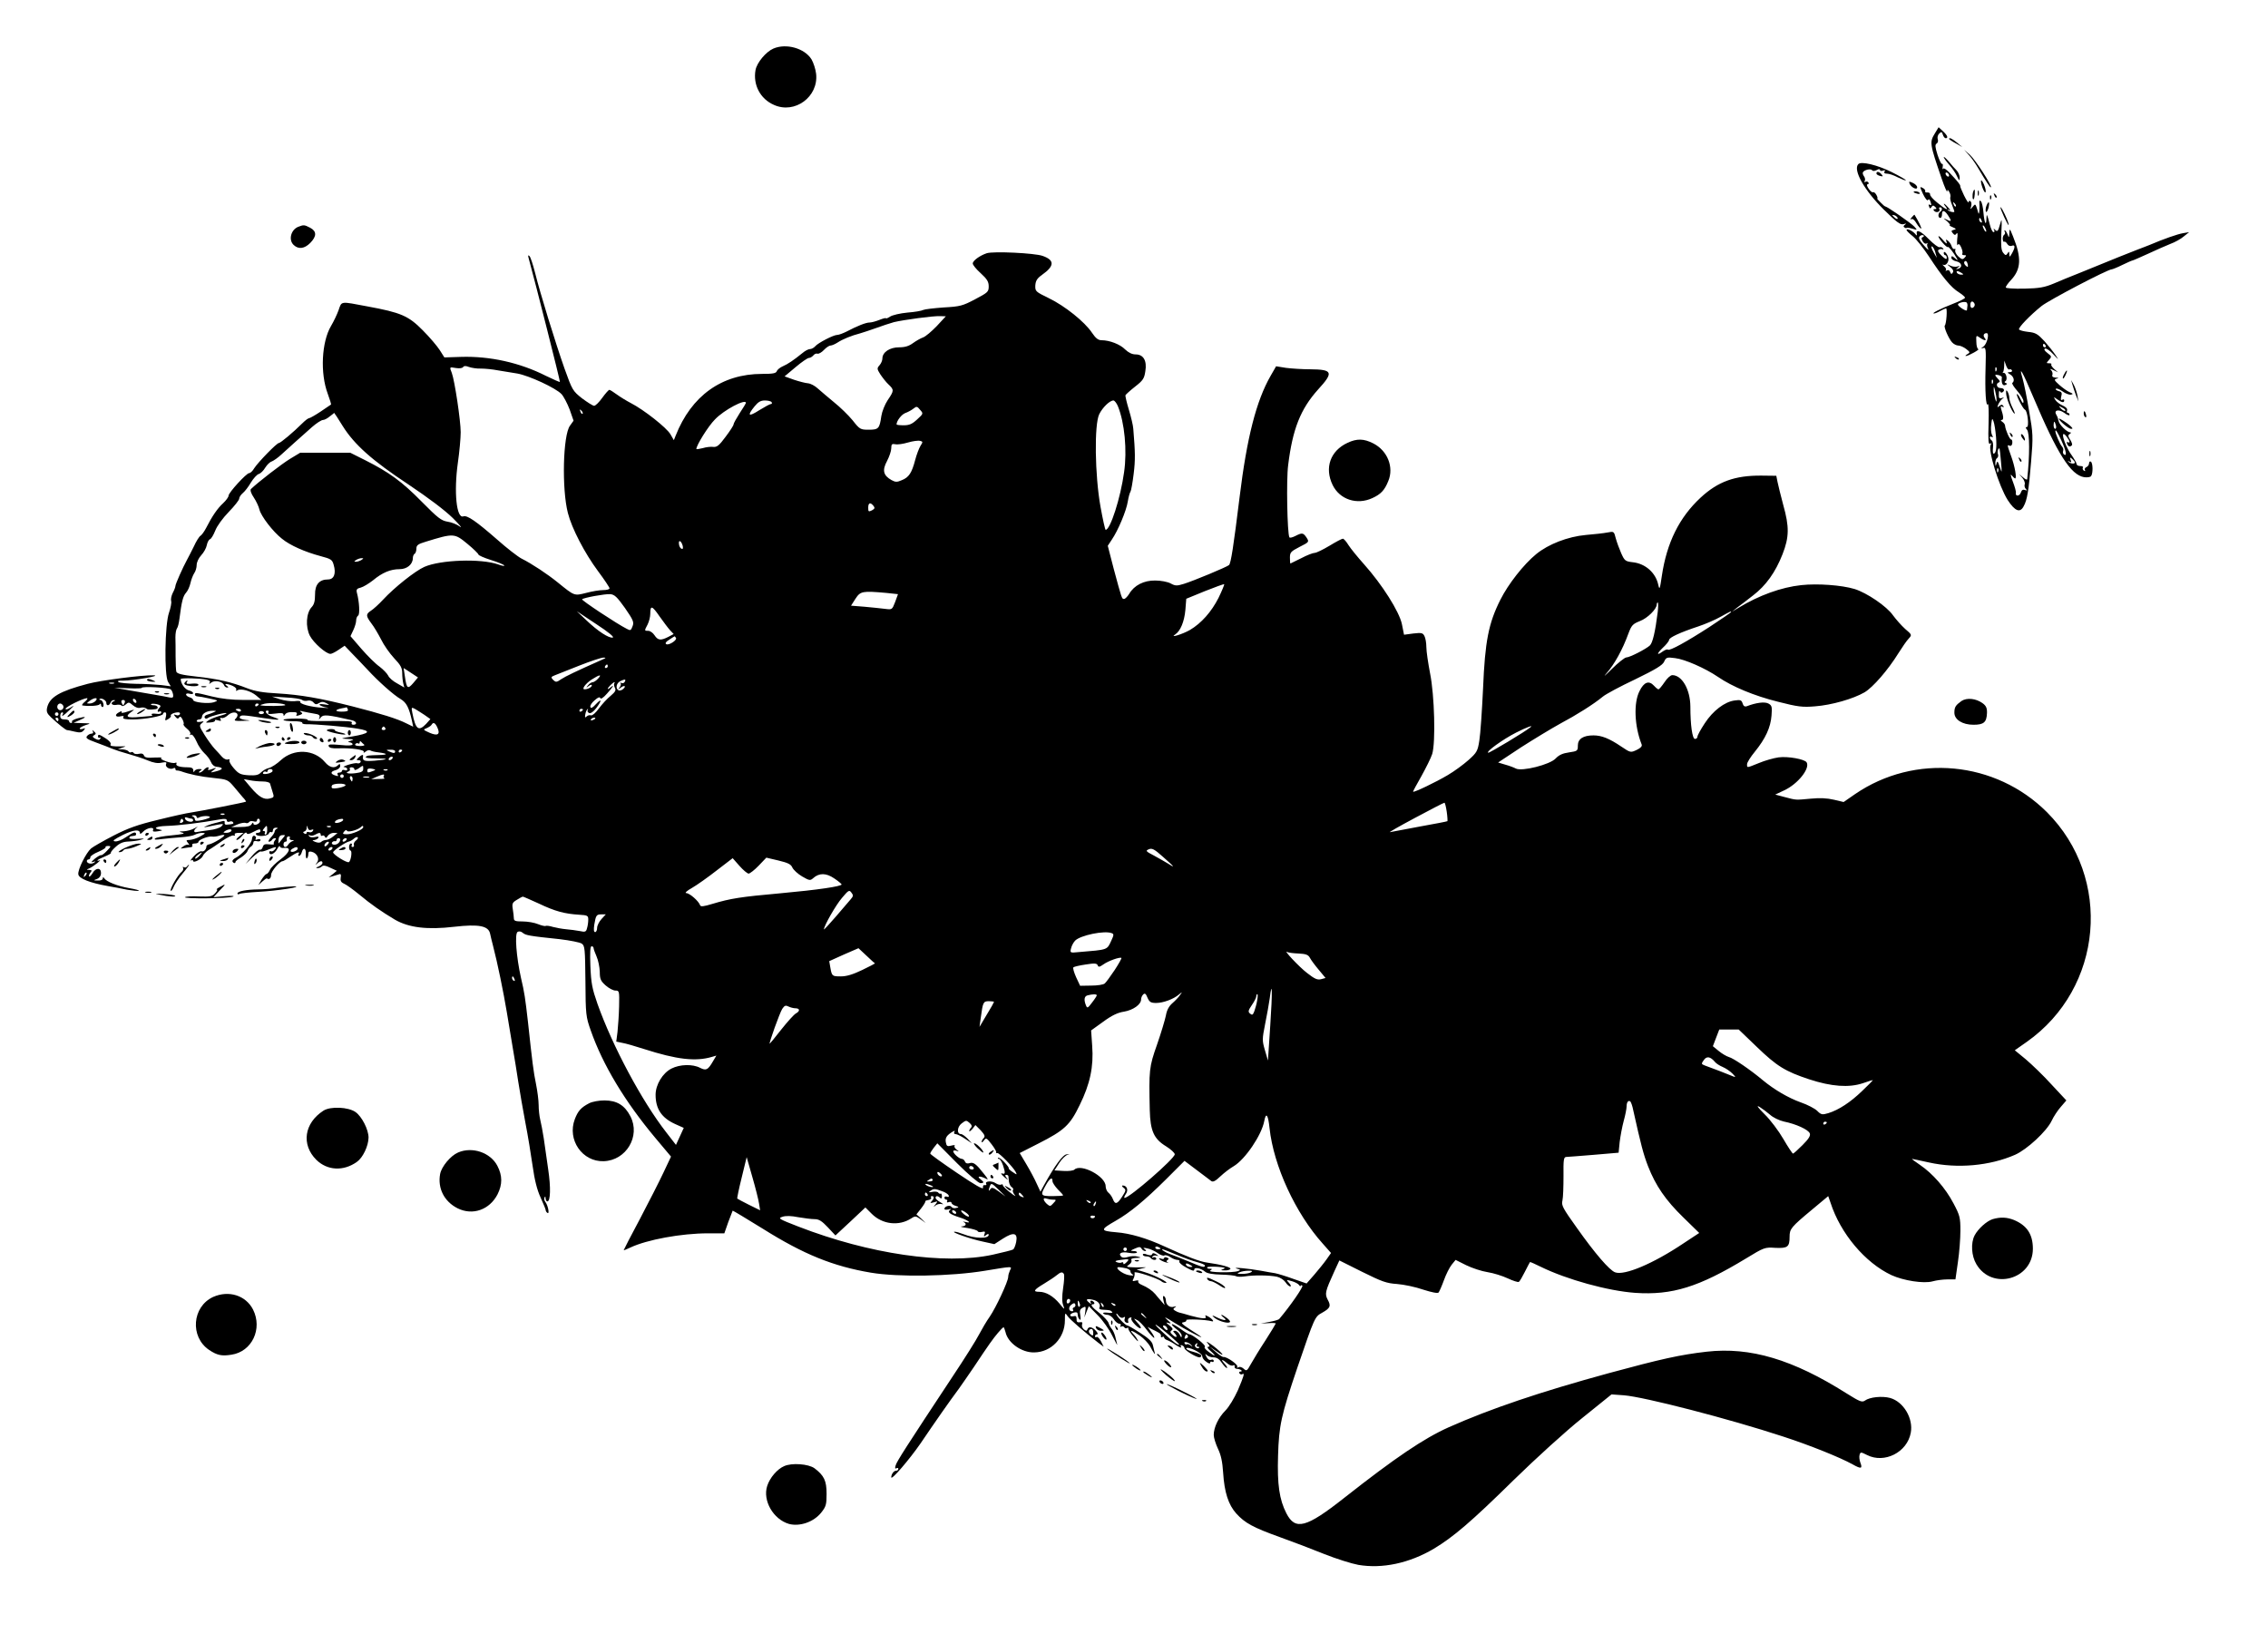  <svg version="1.0" xmlns="http://www.w3.org/2000/svg"
 width="1280pt" height="922pt" viewBox="0 0 1280 922"
 preserveAspectRatio="xMidYMid meet"><g transform="translate(0,922) scale(0.1,-0.1)"
fill="#000000" stroke="none">
<path d="M4365 8946 c-42 -18 -93 -79 -101 -121 -15 -83 26 -163 104 -197 118
-53 252 46 238 175 -3 27 -15 63 -26 82 -39 63 -143 92 -215 61z"/>
<path d="M10921 8469 c-32 -52 -31 -58 38 -259 16 -47 30 -78 31 -70 0 12 3
11 11 -3 6 -10 9 -23 6 -30 -2 -7 2 -26 10 -44 7 -18 13 -34 13 -37 0 -7 -29
-1 -37 9 -5 4 -1 4 7 0 10 -5 8 -1 -4 13 -21 25 -36 31 -16 7 22 -27 -2 -16
-46 21 -24 19 -43 40 -41 47 1 7 -6 11 -15 11 -10 -1 -15 2 -13 7 3 4 -3 13
-13 18 -18 10 -18 8 1 -34 12 -25 24 -40 28 -34 4 7 9 5 13 -6 8 -23 8 -27 -4
-20 -6 3 -7 -1 -3 -10 4 -13 7 -14 14 -3 6 10 11 10 21 0 9 -9 9 -12 -2 -12
-10 0 -11 -3 -3 -11 13 -13 36 -3 28 12 -4 5 -1 9 4 9 14 0 14 -17 1 -25 -5
-3 -10 -13 -10 -21 0 -8 5 -14 10 -14 6 0 10 9 10 20 0 27 14 25 34 -5 22 -33
20 -38 -6 -25 -23 11 -23 11 1 -9 13 -12 19 -21 15 -22 -5 0 2 -5 16 -11 21
-9 22 -12 7 -15 -15 -4 -16 -7 -6 -19 10 -12 14 -12 21 -2 6 8 8 -3 4 -31 -2
-25 -1 -39 3 -33 5 9 11 4 19 -13 7 -15 10 -31 7 -36 -4 -5 1 -9 10 -9 13 0
14 -2 3 -14 -11 -12 -16 -11 -36 7 -12 12 -20 27 -17 35 2 7 1 10 -4 7 -5 -3
-12 3 -16 14 -3 11 -12 25 -21 32 -12 10 -13 9 -8 -7 4 -13 -3 -9 -20 11 -14
17 -26 26 -26 21 0 -12 47 -66 53 -60 4 5 32 -30 52 -66 6 -11 3 -10 -12 3
-16 14 -20 14 -20 2 0 -8 13 -17 29 -20 31 -7 36 -35 8 -42 -13 -4 -13 -3 0 7
13 10 12 11 -3 6 -10 -3 -28 -1 -40 5 -22 10 -22 10 0 -8 15 -12 20 -23 14
-31 -7 -11 -9 -10 -15 3 -3 10 -11 13 -18 9 -7 -4 -10 -4 -6 1 4 4 0 14 -10
22 -9 8 -12 12 -6 9 15 -8 34 15 30 37 -3 22 -26 47 -26 29 0 -7 4 -12 8 -12
5 0 9 -7 9 -15 0 -11 -8 -8 -29 12 -20 19 -24 29 -16 34 7 4 16 5 22 2 5 -3 6
-1 2 5 -4 6 -12 9 -19 7 -7 -3 -34 18 -61 45 -47 48 -74 59 -68 29 2 -10 -1
-10 -10 2 -15 17 -48 32 -48 21 0 -4 16 -20 35 -35 20 -16 61 -68 92 -115 73
-112 125 -176 169 -202 18 -12 34 -25 34 -30 0 -5 -30 -20 -67 -34 -71 -28
-125 -55 -108 -55 6 0 21 6 35 14 14 8 28 14 33 15 8 0 2 -88 -7 -97 -7 -7 21
-73 41 -95 9 -10 25 -18 35 -18 11 0 31 -9 44 -19 23 -18 24 -20 7 -30 -10 -6
-13 -10 -8 -10 14 0 82 38 70 39 -5 0 -11 18 -11 40 -2 39 -1 39 19 25 27 -19
43 -20 28 -2 -11 14 -5 27 11 27 17 0 3 -59 -17 -75 -16 -12 -17 -14 -3 -9 16
5 17 -4 14 -113 -4 -130 2 -222 13 -204 4 7 6 -43 4 -109 -3 -92 -1 -120 8
-114 8 5 9 3 4 -6 -17 -28 46 -233 96 -312 41 -63 70 -74 90 -35 20 35 29 92
42 252 12 142 11 158 -11 284 -12 74 -29 157 -37 185 -24 80 -1 41 60 -104
136 -322 212 -441 288 -453 18 -2 35 0 39 7 11 16 10 74 -2 81 -5 3 -10 -1
-10 -10 0 -8 -7 -18 -15 -21 -8 -4 -12 -11 -8 -17 3 -6 1 -7 -6 -3 -6 4 -9 12
-6 17 4 5 -3 9 -14 9 -12 0 -21 5 -21 11 0 6 -14 30 -30 53 -43 60 -67 156
-25 100 17 -22 20 -38 5 -29 -6 3 -7 -1 -4 -9 7 -17 16 -20 27 -9 4 3 0 17 -9
31 -13 20 -14 26 -3 33 8 5 9 9 3 9 -18 0 -63 44 -66 65 -2 11 -7 26 -12 33
-17 27 11 35 43 13 17 -13 31 -18 31 -12 0 6 -4 11 -10 11 -5 0 -7 6 -4 14 3
9 -6 19 -24 27 -16 7 -35 21 -42 32 -11 18 -11 19 11 3 27 -19 39 -20 39 -5 0
5 -5 7 -11 3 -8 -5 -10 1 -6 18 6 21 3 27 -15 31 -12 4 -19 9 -15 13 4 4 21
-3 38 -15 16 -12 38 -20 47 -18 14 3 12 6 -8 14 -14 6 -40 25 -58 41 -29 26
-31 31 -15 35 14 4 13 5 -6 6 -15 1 -21 6 -18 15 3 7 0 19 -6 26 -10 10 -7 10
13 1 l25 -12 -22 19 c-12 11 -19 22 -16 26 4 3 -2 6 -12 6 -17 0 -17 1 -1 19
16 18 16 20 -9 39 -17 13 -21 22 -13 25 7 2 28 -12 46 -32 32 -34 33 -35 13
-5 -12 18 -40 53 -63 79 -37 40 -50 48 -91 52 -26 3 -50 9 -52 14 -6 9 60 78
127 132 41 33 373 207 396 207 4 0 32 11 60 25 29 14 54 25 57 25 3 0 42 17
88 38 45 21 102 46 127 56 25 9 59 28 75 42 l30 24 -35 -6 c-30 -5 -108 -32
-190 -67 -14 -5 -45 -18 -70 -27 -42 -16 -117 -46 -325 -131 -44 -17 -109 -44
-144 -59 -53 -22 -81 -27 -167 -29 -62 -1 -104 2 -104 7 0 6 13 24 29 41 58
62 61 126 12 247 -18 45 -20 47 -21 19 -1 -28 -2 -29 -10 -7 -5 12 -12 22 -15
22 -4 0 -4 -4 0 -9 3 -5 1 -12 -4 -16 -5 -3 -9 -14 -8 -25 1 -10 4 -17 8 -14
4 2 12 -3 17 -12 6 -10 16 -15 26 -11 20 8 20 -9 1 -43 -13 -22 -14 -23 -15
-5 0 17 -2 18 -10 5 -9 -13 -12 -12 -25 4 -11 15 -13 41 -10 110 4 84 3 88 -8
48 -10 -36 -14 -41 -26 -30 -10 10 -12 10 -7 1 4 -7 3 -13 -3 -13 -6 0 -15 19
-21 43 -16 61 -18 65 -19 33 -1 -46 -12 -24 -17 35 -2 29 -9 58 -14 63 -7 7
-10 4 -9 -9 1 -11 1 -31 0 -45 -3 -23 -4 -22 -12 9 -10 31 -11 32 -25 15 -14
-18 -15 -18 -9 3 3 12 1 24 -5 28 -5 3 -10 1 -10 -6 0 -7 -11 9 -25 37 -13 27
-23 51 -22 54 2 6 -14 26 -60 75 -20 21 -34 29 -38 22 -3 -7 -3 -2 -1 11 2 12
1 20 -4 17 -4 -2 -15 21 -25 51 -14 45 -15 58 -5 64 7 4 10 15 6 25 -3 9 0 23
8 31 13 12 15 11 21 -6 3 -11 11 -20 16 -20 16 0 10 16 -15 39 l-25 23 -20
-33z m79 -240 c0 -6 -4 -7 -10 -4 -5 3 -10 11 -10 16 0 6 5 7 10 4 6 -3 10
-11 10 -16z m38 -174 c-3 -3 -9 2 -12 12 -6 14 -5 15 5 6 7 -7 10 -15 7 -18z
m146 -81 c3 -8 2 -12 -4 -9 -6 3 -10 10 -10 16 0 14 7 11 14 -7z m26 -59 c0
-5 -5 -3 -10 5 -5 8 -10 20 -10 25 0 6 5 3 10 -5 5 -8 10 -19 10 -25z m-358
-33 c-9 -3 -9 -9 -1 -23 6 -11 15 -17 22 -13 7 4 9 4 5 -1 -4 -4 -2 -17 4 -29
6 -11 -5 -3 -24 19 -26 29 -32 42 -24 51 6 7 15 9 21 6 5 -3 4 -7 -3 -10z m72
-92 l7 -25 -15 25 c-17 28 -21 50 -7 35 5 -6 12 -21 15 -35z m182 -66 c2 -12
-1 -13 -12 -3 -7 6 -11 16 -8 21 7 11 17 3 20 -18z m-36 -44 c13 -8 13 -10 -2
-10 -9 0 -20 5 -23 10 -8 13 5 13 25 0z m34 -183 c-1 -9 -2 -22 -3 -27 -1 -11
-50 20 -51 32 0 7 30 17 45 13 6 -1 9 -9 9 -18z m41 3 c0 -7 -6 -15 -12 -17
-8 -3 -13 4 -13 17 0 13 5 20 13 18 6 -3 12 -11 12 -18z m400 -230 c3 -5 1
-10 -4 -10 -6 0 -11 5 -11 10 0 6 2 10 4 10 3 0 8 -4 11 -10z m-205 -135 c5 3
11 1 15 -5 3 -5 -2 -10 -12 -10 -16 -1 -16 -2 2 -13 20 -12 27 -37 12 -48 -4
-3 9 -23 28 -45 19 -21 35 -48 35 -59 0 -15 -5 -12 -17 13 -8 18 -18 31 -20
28 -6 -6 34 -83 45 -88 15 -5 25 -98 11 -98 -8 0 -8 -4 1 -15 15 -18 16 -144
1 -279 -1 -5 -11 -1 -23 10 l-23 19 19 -22 c10 -12 16 -29 13 -36 -3 -8 0 -20
6 -26 9 -9 8 -11 -5 -6 -11 4 -18 0 -23 -15 -7 -21 -32 -23 -28 -1 2 6 -6 34
-17 63 -12 31 -15 46 -7 36 8 -10 17 -18 20 -18 10 0 -1 66 -22 124 -25 70
-24 67 -8 60 7 -2 13 4 14 16 1 11 -2 20 -7 20 -8 0 -32 54 -34 78 0 7 -8 17
-16 22 -9 6 -10 10 -3 10 12 0 11 20 -3 62 -4 15 -3 18 6 13 9 -5 11 -4 6 4
-6 9 -11 9 -22 0 -12 -10 -13 -9 -7 7 4 10 14 25 22 32 14 11 14 11 -1 6 -15
-5 -18 -1 -17 22 0 16 3 23 6 16 2 -6 9 -10 14 -6 16 10 10 24 -11 24 -21 0
-28 26 -9 32 8 3 6 10 -5 20 -21 22 -20 27 4 21 10 -3 19 -8 18 -12 -4 -32 4
-50 19 -44 12 5 13 8 4 11 -9 3 -10 7 -3 11 14 9 4 50 -11 47 -7 -2 -9 -1 -4
1 4 3 7 19 8 36 l1 32 10 -28 c5 -15 14 -25 18 -22z m-73 -7 c-3 -8 -6 -5 -6
6 -1 11 2 17 5 13 3 -3 4 -12 1 -19z m-20 -70 c-3 -8 -6 -5 -6 6 -1 11 2 17 5
13 3 -3 4 -12 1 -19z m21 -93 c0 -16 -2 -15 -8 5 -4 14 -8 36 -8 50 0 22 1 22
8 -5 4 -16 8 -39 8 -50z m388 -63 c-4 -3 -14 2 -24 12 -16 18 -16 18 6 6 13
-6 21 -14 18 -18z m-391 -147 c5 -63 0 -95 -14 -95 -4 0 -5 15 -3 34 2 18 -1
37 -7 40 -6 4 -11 12 -11 17 0 6 5 7 11 3 8 -4 8 -1 1 12 -5 11 -7 37 -4 59 4
35 6 37 13 17 5 -13 11 -52 14 -87z m338 65 c3 -11 1 -20 -4 -20 -5 0 -9 9 -9
20 0 11 2 20 4 20 2 0 6 -9 9 -20z m31 -86 c27 -59 33 -90 15 -79 -6 4 -8 13
-5 21 3 7 -1 19 -8 26 -10 11 -36 71 -36 84 0 15 12 -4 34 -52z m-341 -119 c6
-67 6 -68 -7 -30 -10 32 -14 36 -18 20 -5 -19 -6 -19 -7 2 0 12 4 25 10 28 6
4 8 14 5 22 -5 13 2 39 9 31 1 -2 5 -34 8 -73z m417 -5 c0 -10 -27 -7 -37 5
-5 4 -2 5 6 0 11 -6 13 -4 7 10 -5 15 -4 16 9 5 8 -7 15 -16 15 -20z m-433
-52 c-3 -8 -6 -5 -6 6 -1 11 2 17 5 13 3 -3 4 -12 1 -19z"/>
<path d="M11322 7000 c1 -28 32 -105 47 -114 5 -3 0 11 -10 31 -11 21 -19 46
-19 58 0 11 -5 27 -10 35 -7 11 -9 9 -8 -10z"/>
<path d="M11346 6767 c3 -10 9 -15 12 -12 3 3 0 11 -7 18 -10 9 -11 8 -5 -6z"/>
<path d="M11412 6750 c7 -10 14 -18 15 -16 6 6 -9 36 -18 36 -5 0 -4 -9 3 -20z"/>
<path d="M11396 6627 c3 -10 9 -15 12 -12 3 3 0 11 -7 18 -10 9 -11 8 -5 -6z"/>
<path d="M11000 8436 c0 -2 17 -14 38 -25 l37 -21 -30 25 c-28 23 -45 31 -45
21z"/>
<path d="M11112 8345 c15 -16 37 -48 50 -70 50 -85 71 -116 74 -112 8 8 -88
156 -119 184 l-32 28 27 -30z"/>
<path d="M10970 8333 c0 -4 14 -24 31 -43 17 -19 37 -48 44 -65 13 -27 14 -27
15 -7 0 12 -8 30 -17 40 -10 10 -30 32 -45 51 -16 18 -28 29 -28 24z"/>
<path d="M10488 8294 c-32 -32 34 -149 144 -257 72 -71 93 -87 111 -82 16 5
18 4 8 -3 -9 -7 -10 -12 -2 -16 6 -4 11 -5 11 -2 0 2 14 1 31 -4 31 -9 31 -9
13 11 -17 19 -154 114 -164 114 -3 0 -15 10 -27 23 -13 12 -21 22 -18 22 3 0
1 9 -5 20 -6 11 -15 18 -19 15 -5 -2 -16 6 -25 20 -10 15 -12 25 -6 25 6 0 8
5 5 10 -4 6 -11 7 -17 4 -7 -4 -8 -2 -4 5 4 6 2 18 -4 26 -6 8 -9 18 -6 23 8
14 45 22 52 11 3 -5 13 -5 25 1 12 7 19 7 19 1 0 -6 7 -7 17 -4 11 4 14 3 9
-5 -5 -8 0 -12 14 -12 11 0 39 -9 61 -21 23 -11 43 -19 45 -16 2 2 -34 23 -80
46 -80 40 -172 62 -188 45z m222 -306 c0 -6 -6 -5 -15 2 -8 7 -15 14 -15 16 0
2 7 1 15 -2 8 -4 15 -11 15 -16z"/>
<path d="M10590 8241 c0 -5 9 -11 21 -14 16 -4 18 -3 8 9 -13 16 -29 19 -29 5z"/>
<path d="M11180 8198 c0 -23 22 -75 26 -62 3 6 -2 26 -10 45 -9 19 -15 26 -16
17z"/>
<path d="M10777 8184 c8 -21 43 -39 43 -21 0 8 -11 19 -25 25 -20 9 -23 9 -18
-4z"/>
<path d="M11136 8138 c-6 -19 -4 -49 3 -42 6 6 9 54 4 54 -2 0 -5 -6 -7 -12z"/>
<path d="M11162 8130 c0 -14 2 -19 5 -12 2 6 2 18 0 25 -3 6 -5 1 -5 -13z"/>
<path d="M10800 8136 c0 -2 9 -6 20 -9 11 -3 18 -1 14 4 -5 9 -34 13 -34 5z"/>
<path d="M11256 8117 c3 -10 9 -15 12 -12 3 3 0 11 -7 18 -10 9 -11 8 -5 -6z"/>
<path d="M11231 8104 c0 -11 3 -14 6 -6 3 7 2 16 -1 19 -3 4 -6 -2 -5 -13z"/>
<path d="M11211 8059 c-5 -13 -6 -28 -3 -34 3 -5 9 4 14 20 9 36 2 46 -11 14z"/>
<path d="M11290 8049 c0 -10 40 -99 46 -99 2 0 -2 16 -10 35 -17 40 -35 73
-36 64z"/>
<path d="M10789 7993 c-8 -9 -9 -14 -2 -10 7 5 19 -5 29 -23 10 -16 22 -30 26
-30 6 0 -15 43 -37 78 -1 1 -8 -5 -16 -15z"/>
<path d="M1683 7940 c-42 -17 -56 -75 -25 -103 27 -25 60 -21 93 12 37 38 37
66 -1 86 -33 17 -36 17 -67 5z"/>
<path d="M5569 7791 c-39 -13 -79 -42 -79 -58 0 -8 20 -33 45 -55 36 -33 45
-48 45 -74 0 -31 -5 -35 -77 -73 -70 -37 -85 -41 -177 -46 -55 -4 -107 -10
-115 -14 -9 -5 -49 -12 -90 -15 -41 -4 -85 -14 -98 -23 -12 -8 -23 -12 -23 -9
0 3 -16 -1 -36 -9 -20 -8 -45 -15 -56 -15 -21 0 -69 -19 -130 -51 -20 -10 -44
-19 -53 -19 -21 0 -108 -45 -124 -64 -8 -9 -21 -16 -30 -16 -9 0 -28 -10 -43
-23 -48 -39 -82 -62 -110 -74 -16 -7 -31 -19 -34 -28 -5 -12 -23 -15 -83 -15
-227 0 -399 -123 -488 -349 l-10 -25 -19 33 c-21 37 -151 139 -223 176 -25 13
-61 35 -80 49 -19 14 -38 26 -42 26 -4 0 -22 -20 -40 -45 -18 -25 -38 -45 -46
-45 -7 0 -37 19 -68 42 -53 42 -55 46 -99 168 -53 151 -137 423 -166 540 -12
47 -26 90 -32 95 -7 7 -9 4 -5 -10 44 -161 177 -688 177 -700 0 -3 -35 13 -79
34 -148 75 -317 112 -479 107 l-94 -3 -26 41 c-14 22 -57 73 -96 112 -81 82
-123 100 -313 135 -154 29 -144 31 -162 -21 -9 -25 -28 -65 -43 -90 -53 -90
-62 -266 -18 -383 12 -32 20 -59 18 -60 -1 -1 -28 -19 -59 -40 -30 -20 -60
-37 -65 -37 -5 0 -22 -13 -39 -30 -49 -49 -122 -110 -131 -110 -12 0 -116
-107 -139 -142 -9 -16 -22 -28 -29 -28 -15 0 -116 -110 -116 -127 0 -8 -14
-27 -31 -43 -31 -28 -62 -73 -96 -140 -10 -19 -24 -39 -32 -44 -7 -4 -24 -31
-37 -60 -14 -28 -31 -62 -39 -76 -23 -42 -65 -136 -65 -147 0 -6 -7 -24 -15
-39 -8 -16 -12 -37 -9 -46 3 -9 -3 -39 -12 -65 -24 -67 -28 -356 -5 -392 l15
-24 -54 7 c-30 3 -94 7 -141 7 -48 1 -93 5 -100 10 -9 6 0 9 26 8 56 0 222 28
172 30 -63 2 -297 -28 -372 -48 -159 -42 -215 -75 -229 -134 -5 -23 -1 -33 22
-55 43 -40 83 -72 90 -72 4 0 24 -4 44 -9 29 -7 40 -5 50 7 11 13 10 15 -4 9
-10 -3 -18 -3 -18 2 0 4 15 13 33 19 32 10 31 10 -18 11 l-50 2 32 14 c45 19
41 24 -6 12 -22 -6 -38 -14 -35 -19 3 -4 0 -8 -5 -8 -6 0 -11 5 -11 10 0 6
-11 10 -25 10 -18 0 -25 5 -25 20 0 11 5 20 11 20 5 0 7 -4 4 -10 -12 -19 3
-10 36 22 30 28 30 30 7 15 -16 -10 -28 -13 -28 -7 0 11 100 60 121 60 6 0 1
-9 -12 -20 -13 -10 -19 -20 -14 -21 37 -6 91 -2 97 6 5 6 8 5 8 -2 0 -7 4 -13
9 -13 5 0 7 9 4 20 -3 11 -10 20 -16 20 -6 0 -8 2 -5 5 9 9 38 -7 38 -21 0
-19 16 -18 24 1 3 8 11 15 18 14 10 0 10 -2 1 -6 -23 -9 -13 -25 12 -21 14 3
28 1 31 -4 3 -5 14 -2 23 6 16 15 20 14 41 -4 14 -12 31 -18 42 -14 11 3 24 2
31 -3 11 -9 18 -9 55 -5 21 3 13 22 -10 22 -12 0 -19 3 -15 6 3 4 18 3 33 0
20 -5 24 -10 15 -19 -14 -14 -15 -30 -1 -22 6 3 10 1 10 -6 0 -7 -11 -10 -29
-7 -17 2 -28 1 -25 -4 3 -4 4 -8 2 -8 -2 0 -33 -3 -70 -6 -72 -7 -85 2 -46 29
21 15 20 15 -20 2 -26 -9 -40 -10 -36 -4 4 7 -1 7 -15 -1 -27 -14 -19 -30 11
-22 14 3 19 2 14 -6 -5 -9 10 -12 52 -12 68 0 172 19 172 31 0 5 5 9 11 9 7 0
9 -10 5 -25 -6 -23 -5 -24 13 -13 11 6 18 15 15 19 -4 8 20 19 42 19 9 0 12
-5 9 -11 -4 -6 -14 -8 -22 -4 -13 5 -14 3 -3 -10 10 -12 15 -13 21 -4 5 8 11
5 19 -11 6 -12 9 -24 6 -27 -3 -3 6 -14 19 -25 14 -11 22 -24 19 -30 -4 -7 -2
-8 4 -4 6 4 19 -11 31 -38 10 -25 31 -54 44 -66 14 -13 31 -34 37 -49 6 -16
19 -27 31 -28 43 -4 40 -16 -6 -27 -29 -7 -29 -7 -10 8 19 15 19 16 -8 6 -19
-7 -26 -7 -22 0 10 16 -11 12 -25 -5 -7 -8 -18 -15 -24 -15 -6 0 -4 5 4 10 12
8 11 10 -7 10 -12 0 -24 -6 -26 -12 -3 -8 -6 -6 -6 5 -1 13 -10 17 -35 17 -42
0 -68 9 -60 21 3 5 -1 7 -8 4 -7 -3 -31 1 -52 9 -23 8 -33 16 -25 19 8 3 -10
3 -39 2 -40 -3 -55 0 -59 11 -4 10 -13 14 -29 10 -12 -3 -26 -1 -29 4 -4 6
-10 8 -15 5 -5 -3 -11 -1 -15 5 -3 5 -18 10 -33 11 l-27 1 25 9 c24 8 24 8 -5
7 -52 -1 -66 2 -61 11 6 9 -14 28 -50 48 -16 9 -21 8 -21 -3 0 -7 5 -10 10 -7
6 3 7 1 3 -5 -5 -9 -13 -9 -28 -1 -16 9 -18 13 -7 20 12 7 12 10 0 21 -10 10
-12 10 -7 1 4 -8 1 -13 -7 -13 -8 0 -20 -6 -26 -14 -9 -11 1 -18 51 -36 35
-13 77 -29 93 -36 17 -7 57 -20 90 -29 33 -9 82 -25 108 -36 33 -14 58 -18 79
-13 26 5 30 3 25 -9 -6 -17 25 -33 43 -22 5 3 10 1 10 -4 0 -6 3 -10 8 -9 4 0
14 -1 22 -4 47 -17 112 -31 183 -38 78 -8 83 -10 114 -46 18 -22 42 -50 53
-63 12 -12 20 -24 18 -25 -5 -4 -260 -54 -308 -61 -25 -3 -110 -22 -190 -42
-112 -27 -169 -47 -250 -89 -58 -30 -114 -62 -126 -72 -28 -24 -76 -120 -72
-146 3 -24 65 -48 165 -66 32 -5 82 -15 111 -21 30 -5 59 -8 65 -6 7 2 -18 9
-54 15 -67 12 -128 36 -141 56 -5 8 -8 7 -8 -1 0 -8 -12 -13 -27 -12 -27 0
-27 1 -5 9 14 6 22 18 22 34 0 31 -30 30 -48 -2 -8 -13 -16 -21 -19 -18 -3 3
0 12 7 21 10 12 9 15 -6 16 -18 0 -18 1 1 9 11 5 31 19 45 30 14 12 19 19 13
15 -7 -3 -13 -4 -13 -1 0 4 18 13 40 22 23 9 39 19 36 21 -3 3 9 18 27 34 23
21 42 29 72 30 22 1 54 5 70 10 25 7 22 8 -18 5 -26 -2 -47 0 -47 5 0 5 5 10
10 10 6 1 15 2 20 3 6 0 9 6 8 11 -4 13 -15 9 -60 -21 -20 -14 -46 -24 -59
-22 -17 2 -7 10 44 36 61 30 97 34 97 9 0 -5 8 -1 17 9 21 22 65 31 57 10 -4
-9 3 -11 28 -7 26 4 28 6 11 9 -43 7 -23 19 35 21 71 2 192 17 304 37 27 5 38
3 38 -6 0 -7 7 -10 15 -7 8 4 17 2 20 -3 6 -9 1 -11 -37 -14 -7 -1 -12 5 -10
12 2 9 -4 12 -17 7 -11 -3 -28 -8 -38 -10 -10 -2 -29 -8 -43 -14 -25 -11 -25
-11 4 -6 92 19 92 19 76 2 -8 -9 -40 -19 -70 -22 -30 -4 -60 -8 -67 -10 -20
-6 -23 8 -5 23 12 10 8 9 -10 -2 -15 -9 -42 -16 -60 -17 -30 -1 -31 -2 -8 -8
18 -5 0 -9 -60 -15 -47 -4 -89 -12 -95 -18 -7 -7 4 -8 38 -3 27 3 75 8 107 10
32 2 68 8 79 14 11 6 30 11 43 11 20 -1 19 -3 -12 -20 -19 -11 -46 -19 -59
-20 -21 0 -22 -2 -10 -17 8 -9 9 -14 4 -11 -6 4 -19 0 -30 -8 -19 -14 -19 -14
5 -10 14 2 31 5 38 5 7 1 10 6 7 11 -3 6 3 10 14 10 12 0 21 4 21 9 0 12 54
33 76 30 11 -2 29 1 42 5 13 4 26 6 28 3 6 -6 -65 -49 -86 -52 -8 -1 -15 -6
-15 -11 0 -18 -16 -33 -28 -28 -7 2 -26 -10 -42 -27 -17 -18 -24 -29 -17 -25
6 4 12 3 12 -2 0 -15 49 10 55 28 3 8 17 23 32 33 16 9 51 33 78 52 28 19 56
33 63 30 7 -3 10 0 7 5 -4 6 6 10 22 10 l28 0 -25 -20 c-14 -11 -20 -20 -13
-20 6 0 20 11 31 25 12 15 22 20 24 14 3 -8 13 -7 35 5 37 19 43 20 43 6 0 -5
-7 -10 -16 -10 -8 0 -13 -4 -9 -9 8 -14 66 -10 72 5 3 8 9 11 14 8 5 -3 9 2 9
10 0 9 8 16 18 15 10 0 12 -3 5 -6 -7 -2 -13 -10 -13 -16 0 -6 -10 -21 -22
-34 -12 -13 -16 -23 -10 -23 6 0 14 5 17 10 3 6 11 10 17 10 7 0 7 -4 -1 -13
-6 -8 -8 -17 -5 -20 3 -3 -8 -4 -26 -2 -25 3 -33 0 -37 -15 -3 -10 -10 -17
-16 -15 -7 2 -28 -15 -47 -38 l-34 -42 40 38 c22 20 43 35 46 32 3 -3 21 2 41
10 46 19 53 19 37 0 -7 -8 -16 -12 -21 -9 -5 3 -9 0 -9 -5 0 -22 30 -10 44 17
8 15 15 22 16 15 0 -6 11 -10 25 -8 41 4 30 -26 -22 -65 -26 -19 -53 -45 -59
-58 -6 -13 -15 -24 -20 -24 -5 -1 -17 -15 -28 -32 l-18 -31 22 20 c12 11 24
19 26 18 13 -9 24 0 24 20 0 20 48 77 65 77 4 0 23 11 43 25 38 26 58 32 47
15 -3 -5 -2 -10 3 -10 5 0 12 9 15 20 8 31 25 24 23 -9 -1 -17 2 -28 6 -25 4
3 8 13 8 24 0 13 5 17 20 13 30 -8 45 -40 29 -61 -11 -14 -11 -15 1 -5 17 16
30 17 30 3 0 -6 -10 -15 -22 -20 -14 -5 -17 -9 -8 -9 9 -1 21 4 27 10 7 7 21
5 47 -8 l37 -17 -23 -19 -23 -18 25 7 c14 4 30 9 36 11 7 3 10 -5 7 -19 -3
-18 1 -27 19 -35 14 -6 51 -33 84 -60 67 -56 126 -97 203 -143 78 -45 182 -58
335 -40 139 16 193 5 202 -39 3 -14 10 -44 16 -66 27 -104 59 -262 78 -375 11
-69 27 -163 35 -210 8 -47 22 -130 30 -185 9 -55 26 -158 40 -230 14 -71 32
-182 41 -245 11 -79 25 -135 45 -178 16 -35 29 -67 29 -72 0 -5 5 -12 10 -15
13 -8 2 44 -12 62 -6 7 -8 18 -5 25 4 8 6 7 6 -4 1 -10 5 -18 10 -18 18 0 20
79 5 180 -8 58 -20 137 -25 175 -6 39 -15 86 -20 106 -5 20 -9 57 -9 83 0 26
-7 79 -15 119 -14 67 -21 124 -45 347 -16 140 -20 168 -40 253 -26 117 -36
247 -19 258 8 5 20 3 29 -5 16 -14 36 -18 209 -36 58 -7 114 -18 124 -25 18
-12 19 -29 21 -212 1 -189 3 -202 30 -278 68 -195 194 -403 364 -606 l89 -106
-42 -89 c-23 -49 -83 -167 -133 -262 -51 -95 -92 -175 -92 -177 0 -2 17 5 38
15 93 44 287 80 438 80 l92 0 22 63 c13 34 24 63 25 65 1 1 78 -45 170 -102
231 -145 397 -212 610 -248 155 -26 452 -21 645 11 157 26 153 26 140 2 -5
-11 -10 -27 -10 -37 0 -25 -69 -173 -104 -224 -18 -25 -44 -70 -60 -100 -15
-30 -83 -138 -151 -240 -263 -398 -313 -476 -320 -499 -5 -16 -4 -21 4 -17 6
4 11 2 11 -3 0 -6 -6 -11 -14 -11 -12 0 -26 -20 -26 -37 0 -19 102 100 165
191 82 121 160 233 218 311 20 28 57 82 83 120 87 131 109 161 136 193 15 18
29 32 32 32 2 0 7 -13 11 -28 13 -60 91 -116 162 -114 96 1 173 82 173 181 0
44 1 45 15 24 14 -20 95 -90 174 -151 l30 -22 -15 30 c-9 17 -20 28 -25 25 -5
-4 -9 -1 -9 4 0 6 5 11 12 11 6 0 3 9 -7 20 -21 23 -41 26 -48 8 -3 -10 -7
-10 -20 0 -9 8 -13 20 -10 28 4 11 0 15 -13 12 -14 -2 -19 3 -18 18 0 16 -4
20 -18 16 -10 -2 -18 0 -18 6 0 12 40 23 41 11 1 -5 2 -13 3 -18 0 -5 5 -13
10 -18 5 -5 6 6 3 24 -5 26 -2 35 13 43 18 10 19 8 15 -22 l-5 -33 12 32 13
32 50 -51 c28 -28 65 -80 83 -117 18 -36 30 -58 27 -48 -3 11 -8 31 -11 45 -4
15 -12 34 -19 42 -7 8 -16 24 -19 35 -4 11 -27 36 -51 55 -44 34 -55 50 -34
50 5 0 7 5 4 10 -3 5 -11 10 -16 10 -6 0 -7 -6 -3 -12 5 -9 2 -8 -9 1 -23 18
-15 24 21 16 30 -6 47 -28 36 -46 -3 -5 6 -10 20 -10 39 -2 44 -3 53 -13 4 -5
-6 -7 -24 -4 -18 2 -30 1 -27 -4 3 -4 14 -8 24 -8 11 0 27 -11 36 -25 9 -14
23 -25 31 -25 8 0 11 -5 7 -12 -4 -6 -3 -8 4 -4 6 3 13 2 17 -4 4 -6 11 -8 16
-4 5 3 8 2 7 -3 -2 -5 12 -26 31 -48 18 -22 28 -30 22 -18 -6 12 -18 29 -27
37 -24 25 -3 18 40 -12 21 -15 47 -42 57 -60 20 -38 32 -54 25 -32 -2 8 -7 27
-10 41 -4 18 -25 38 -71 67 -35 23 -68 42 -73 42 -11 0 -62 54 -62 65 0 5 6 1
13 -10 9 -11 19 -15 27 -10 10 6 12 4 7 -8 -3 -9 1 -18 10 -21 10 -4 13 -2 10
8 -3 8 1 17 9 20 9 3 12 1 9 -4 -7 -11 45 -64 53 -55 3 3 -5 17 -19 31 -23 26
-23 26 -2 15 13 -6 37 -32 55 -56 18 -24 37 -44 41 -45 5 0 -2 14 -14 31 l-22
31 24 -13 c13 -6 31 -15 39 -20 8 -4 14 -12 12 -19 -1 -6 2 -9 8 -5 5 3 10 2
10 -3 0 -5 8 -12 18 -15 9 -3 33 -16 51 -29 19 -12 31 -16 27 -9 -6 9 -4 12 5
9 8 -3 14 -10 14 -16 0 -12 66 -52 85 -52 5 0 10 4 10 10 0 5 -20 15 -45 21
-25 6 -42 15 -40 20 9 13 90 -26 90 -44 0 -9 10 -24 23 -32 13 -10 22 -12 22
-5 0 6 5 8 10 5 6 -3 10 -1 10 5 0 7 -7 10 -15 6 -9 -3 -19 3 -26 17 -9 18 -9
20 2 10 7 -7 24 -13 38 -13 18 0 33 -10 46 -30 11 -16 24 -30 29 -30 5 0 -1
12 -15 27 -24 26 -10 23 23 -5 9 -7 22 -11 28 -7 6 3 9 1 8 -7 -2 -7 5 -13 14
-13 9 0 20 -4 24 -8 4 -4 2 -7 -5 -7 -7 0 -9 -5 -6 -10 4 -6 11 -8 16 -5 15
10 10 -9 -25 -91 -20 -44 -50 -94 -70 -114 -39 -39 -66 -95 -66 -138 0 -15 11
-50 24 -78 17 -35 25 -73 29 -134 7 -112 30 -182 74 -231 49 -54 95 -79 245
-133 70 -25 183 -68 252 -96 68 -27 154 -54 192 -61 135 -23 287 9 426 91 110
66 211 152 448 385 128 125 296 278 390 353 l165 133 70 -5 c114 -9 592 -132
899 -233 148 -48 322 -118 392 -157 48 -27 57 -25 43 11 -5 14 -7 33 -4 43 5
17 8 16 42 -1 98 -50 227 15 247 126 15 80 -41 175 -117 196 -45 12 -115 5
-142 -15 -16 -11 -29 -6 -104 41 -302 191 -543 263 -789 235 -149 -17 -257
-41 -552 -121 -388 -106 -669 -201 -905 -306 -140 -63 -299 -170 -590 -399
-213 -168 -275 -184 -325 -86 -40 78 -52 163 -47 325 5 170 17 226 110 500 97
283 97 284 139 307 46 26 51 38 31 74 -17 33 -14 46 37 158 l29 63 128 -64
c111 -55 137 -65 198 -69 39 -3 105 -17 148 -32 47 -15 81 -22 86 -16 4 5 18
36 30 69 12 34 32 73 44 88 l22 27 60 -30 c33 -16 87 -34 120 -39 33 -5 84
-21 114 -35 30 -14 58 -23 63 -20 5 3 20 29 34 57 15 29 27 53 29 55 1 1 29
-11 61 -27 147 -72 379 -136 533 -147 208 -14 359 33 623 193 105 64 108 65
168 61 69 -3 80 5 80 63 0 44 8 54 127 153 l91 76 13 -37 c56 -174 195 -339
344 -409 68 -31 182 -49 232 -35 21 6 59 11 84 11 l45 0 14 98 c8 53 14 133
14 177 0 74 -3 86 -39 154 -45 86 -118 169 -189 217 -28 19 -48 34 -45 34 3 0
45 -9 95 -20 162 -36 344 -19 486 43 68 30 179 133 207 192 11 24 35 60 52 79
l31 36 -84 90 c-45 50 -111 113 -145 142 l-62 51 67 47 c432 304 486 925 114
1297 -290 289 -745 332 -1082 102 l-65 -45 -55 13 c-38 9 -79 11 -130 6 -88
-8 -80 -9 -148 9 l-53 14 51 24 c77 36 147 124 126 158 -11 18 -106 35 -158
28 -28 -4 -78 -18 -111 -32 -72 -29 -67 -28 -67 -6 0 9 20 41 44 70 60 74 89
137 94 204 4 50 2 57 -18 68 -21 11 -69 5 -123 -16 -10 -3 -18 2 -22 16 -6 19
-12 22 -45 17 -56 -7 -123 -58 -169 -129 -23 -35 -41 -68 -41 -75 0 -7 -6 -13
-14 -13 -15 0 -26 78 -26 184 -1 95 -47 176 -102 176 -10 0 -30 -18 -44 -40
-15 -22 -30 -40 -34 -40 -4 0 -15 9 -25 20 -29 32 -57 21 -82 -30 -34 -66 -29
-197 12 -301 4 -10 -5 -20 -28 -31 -34 -16 -35 -16 -87 19 -68 46 -111 63
-157 63 -58 0 -88 -20 -88 -57 0 -30 -2 -32 -50 -39 -35 -5 -56 -14 -75 -34
-32 -35 -191 -75 -225 -57 -11 6 -38 16 -60 22 l-40 12 130 86 c72 46 171 106
220 133 94 50 189 110 240 152 16 14 98 58 183 98 117 57 155 80 164 100 11
25 16 26 62 20 54 -6 170 -57 242 -106 80 -55 205 -107 338 -140 113 -29 140
-32 210 -26 93 7 215 42 279 79 47 28 132 125 192 222 21 33 46 70 57 81 19
21 19 22 -20 55 -21 19 -51 53 -68 76 -35 51 -147 127 -217 149 -73 22 -208
32 -301 22 -113 -12 -240 -58 -356 -129 l-35 -21 30 24 c17 12 57 43 89 68 72
55 126 130 166 232 38 97 39 155 4 279 -14 52 -28 110 -32 129 l-7 35 -85 1
c-148 1 -244 -33 -343 -125 -119 -111 -190 -252 -218 -441 -11 -75 -13 -81
-20 -51 -14 68 -72 120 -143 128 -43 5 -47 8 -66 50 -11 25 -25 63 -31 85 -10
40 -11 40 -47 33 -20 -4 -75 -10 -122 -14 -101 -9 -212 -52 -280 -108 -70 -57
-158 -169 -202 -257 -67 -133 -87 -234 -98 -501 -6 -126 -15 -259 -21 -294 -9
-59 -14 -68 -61 -110 -28 -25 -81 -64 -117 -85 -69 -41 -191 -99 -196 -94 -1
2 20 41 47 88 26 47 54 103 61 125 20 66 13 331 -12 455 -11 58 -21 124 -21
148 0 24 -5 52 -11 63 -9 18 -17 19 -63 14 l-52 -7 -12 60 c-15 71 -112 224
-214 338 -35 39 -74 87 -87 107 -12 20 -27 37 -32 37 -6 0 -40 -18 -76 -40
-37 -22 -74 -40 -83 -40 -10 0 -44 -13 -76 -30 -32 -16 -60 -30 -61 -30 -2 0
-3 15 -3 33 0 30 5 35 55 61 54 27 54 28 39 52 -19 28 -25 29 -64 9 -16 -8
-31 -12 -33 -7 -12 20 -18 325 -7 407 25 204 70 317 169 427 89 97 83 113 -44
114 -44 0 -105 4 -137 8 l-56 9 -31 -54 c-81 -141 -134 -349 -175 -684 -34
-276 -49 -375 -60 -384 -15 -12 -200 -89 -255 -106 -39 -12 -48 -12 -75 3 -18
9 -55 16 -86 16 -64 1 -119 -27 -147 -75 -10 -16 -23 -29 -29 -29 -13 0 -12
-2 -59 172 l-33 128 23 35 c35 51 82 163 90 215 4 25 11 50 15 55 4 6 12 51
18 100 10 80 9 122 -2 255 -1 19 -13 68 -25 108 -12 40 -21 77 -19 82 2 4 26
26 54 48 45 35 52 46 58 87 10 60 -11 95 -55 95 -20 0 -40 10 -59 28 -28 29
-88 52 -133 52 -19 0 -33 11 -54 42 -41 62 -154 152 -243 195 -76 37 -78 39
-77 72 2 27 10 40 38 60 71 50 72 83 3 107 -45 16 -277 27 -315 15z m-282
-411 c-29 -30 -63 -59 -77 -64 -14 -5 -39 -19 -57 -32 -23 -17 -45 -24 -79
-24 -53 0 -94 -28 -94 -63 0 -11 -7 -28 -16 -38 -15 -17 -15 -21 4 -51 12 -18
32 -44 46 -57 33 -31 32 -36 -4 -89 -16 -24 -32 -64 -36 -90 -10 -71 -16 -77
-71 -77 -47 0 -51 2 -91 53 -24 29 -71 75 -105 102 -34 28 -75 63 -92 78 -16
15 -41 28 -55 29 -14 1 -49 10 -79 20 l-53 19 62 52 c34 29 68 52 75 52 7 0
18 6 25 14 6 8 17 13 24 10 6 -2 23 7 36 21 13 14 30 25 37 25 8 0 26 8 40 17
29 19 78 39 128 52 17 5 57 18 90 30 33 12 78 27 100 33 54 13 222 36 262 34
l31 -1 -51 -55z m-2573 -240 c23 0 66 -4 96 -10 30 -5 80 -13 110 -18 66 -12
216 -81 249 -116 12 -13 33 -53 46 -87 l22 -63 -20 -28 c-40 -53 -47 -358 -12
-493 22 -87 95 -227 170 -328 36 -48 65 -92 65 -97 0 -6 -16 -10 -36 -10 -20
0 -63 -7 -96 -16 -68 -17 -65 -18 -160 59 -58 47 -145 105 -205 135 -21 11
-83 59 -137 107 -119 104 -170 139 -191 131 -39 -14 -54 138 -31 302 9 62 16
140 16 173 0 65 -34 291 -50 334 -14 36 -14 34 24 28 19 -3 36 -1 40 6 5 7 15
7 33 0 14 -5 45 -10 67 -9z m1641 -190 c3 -5 2 -10 -4 -10 -6 0 -35 -16 -66
-35 -61 -39 -70 -32 -27 21 21 26 35 34 59 34 17 0 35 -4 38 -10z m1954 -22
c38 -93 53 -250 35 -373 -20 -146 -78 -325 -104 -325 -3 0 -16 58 -29 130 -32
178 -36 465 -7 523 19 38 59 77 80 77 6 0 18 -15 25 -32z m-2099 18 c0 -2 -16
-28 -35 -57 -19 -30 -35 -58 -35 -64 0 -6 -20 -37 -45 -70 -36 -49 -49 -59
-69 -57 -14 2 -41 -1 -60 -7 -20 -5 -36 -7 -36 -5 0 21 67 129 105 167 51 54
175 119 175 93z m966 -93 c-28 -26 -44 -33 -76 -33 -22 0 -40 2 -40 5 0 20 28
56 49 64 14 5 35 16 46 25 18 14 21 14 38 -7 19 -21 18 -22 -17 -54z m-1888
32 c-3 -3 -9 2 -12 12 -6 14 -5 15 5 6 7 -7 10 -15 7 -18z m-1354 -69 c65
-104 165 -194 371 -330 115 -77 205 -145 250 -189 39 -39 57 -61 41 -49 -16
12 -47 25 -70 28 -36 6 -55 21 -146 113 -112 114 -184 166 -319 234 l-84 42
-142 0 -141 0 -58 -35 c-46 -28 -177 -129 -220 -170 -5 -6 1 -25 16 -47 14
-21 28 -51 32 -68 9 -38 77 -126 127 -165 46 -38 131 -75 217 -98 60 -16 67
-20 75 -49 15 -50 2 -83 -32 -83 -49 0 -74 -29 -73 -86 0 -36 -5 -55 -19 -70
-31 -33 -36 -111 -10 -162 21 -40 91 -102 116 -102 7 0 27 10 46 23 l34 23 45
-47 c25 -25 63 -66 86 -90 58 -63 145 -141 185 -164 33 -20 47 -47 64 -123 l7
-33 -39 19 c-51 26 -141 54 -305 96 -182 46 -290 65 -423 73 -80 4 -126 12
-170 29 -89 35 -167 53 -287 66 -82 9 -109 16 -113 28 -2 8 -4 47 -4 85 0 39
0 88 -1 109 0 22 4 44 9 50 5 6 11 31 14 56 12 96 20 126 37 145 10 11 21 36
25 55 4 19 14 44 21 55 8 11 14 32 14 47 0 15 11 39 26 55 14 15 28 40 31 56
3 16 11 31 18 34 7 2 20 24 30 49 10 26 42 70 76 105 32 33 59 67 59 75 0 8 9
22 21 32 11 9 32 36 45 59 14 23 34 45 44 48 11 3 27 19 37 36 10 16 26 32 37
35 10 4 35 21 54 39 41 38 109 98 173 155 25 22 53 40 62 40 8 0 25 9 38 20
13 10 25 19 25 20 1 0 23 -33 48 -74z m3261 -112 c-8 -13 -22 -49 -30 -80 -19
-72 -35 -98 -76 -114 -27 -12 -36 -11 -58 1 -46 26 -53 55 -25 107 13 25 24
57 24 72 0 23 4 27 23 23 13 -3 45 2 72 10 27 8 58 12 68 9 16 -4 16 -6 2 -28z
m-266 -338 c10 -12 8 -17 -8 -26 -19 -9 -21 -8 -21 15 0 28 12 32 29 11z
m-2290 -216 c34 -28 61 -55 61 -59 0 -5 32 -19 70 -31 39 -12 73 -26 76 -31 2
-5 -13 -2 -35 6 -97 34 -325 26 -416 -14 -52 -23 -169 -116 -233 -185 -24 -26
-55 -54 -68 -62 -30 -20 -30 -29 2 -72 15 -19 39 -60 55 -91 15 -31 48 -78 73
-105 37 -39 46 -55 46 -85 0 -20 3 -46 6 -58 l6 -23 -40 23 c-23 12 -46 32
-51 44 -6 12 -28 35 -49 51 -22 15 -68 61 -102 100 l-62 72 16 34 c9 19 16 43
16 54 0 12 5 24 11 28 11 6 7 79 -7 130 -4 17 0 23 22 28 15 4 46 23 69 41 53
44 99 63 150 63 42 0 75 27 75 63 0 10 5 21 10 24 6 3 10 17 10 29 0 19 9 26
53 39 159 49 162 48 236 -13z m1214 -10 c3 -14 1 -20 -6 -17 -7 2 -14 14 -15
26 -4 28 13 20 21 -9z m-1813 -80 c-8 -5 -22 -10 -30 -10 -13 0 -13 1 0 10 8
5 22 10 30 10 13 0 13 -1 0 -10z m4837 -214 c-40 -79 -97 -143 -161 -181 -42
-24 -119 -48 -83 -25 29 19 51 72 57 138 l5 63 105 43 c58 23 107 41 109 39 2
-1 -12 -36 -32 -77z m-1875 28 l66 -7 -16 -44 c-17 -44 -17 -44 -57 -39 -22 3
-74 8 -116 12 l-76 6 25 39 c28 43 39 45 174 33z m-1475 -85 c47 -68 52 -80
43 -103 -9 -24 -12 -26 -32 -15 -56 28 -258 162 -253 167 9 9 128 31 159 29
24 -2 38 -15 83 -78z m5829 -21 c-14 -113 -29 -177 -45 -191 -25 -22 -114 -67
-132 -67 -9 0 -47 -30 -84 -67 -38 -38 -50 -47 -27 -21 43 49 89 131 122 222
18 48 25 55 65 71 43 16 95 68 95 93 0 7 3 12 6 12 3 0 3 -24 0 -52z m-5574
-105 l20 -21 -30 -16 c-43 -22 -59 -20 -78 9 -9 14 -25 25 -35 25 -23 0 -23 0
-4 36 8 16 15 43 15 60 0 50 10 47 52 -14 22 -31 49 -67 60 -79z m-324 -41
c-22 -4 -83 35 -149 98 l-54 51 110 -73 c69 -45 104 -74 93 -76z m6312 144 c0
-2 -55 -40 -122 -84 -130 -84 -226 -137 -235 -128 -3 3 -15 -1 -27 -9 -37 -27
-38 -16 -2 19 20 18 36 39 36 45 0 13 62 42 165 76 39 13 95 37 125 54 58 32
60 33 60 27z m-5955 -146 c8 -12 -41 -44 -55 -35 -8 5 -1 14 17 25 15 10 29
19 30 19 1 1 4 -3 8 -9z m-415 -122 c-151 -67 -209 -95 -233 -111 -26 -18 -30
-18 -45 -4 -14 15 -13 17 9 26 13 5 76 30 139 55 63 25 124 45 135 45 17 0 16
-2 -5 -11z m30 -38 c0 -5 -5 -10 -11 -10 -5 0 -7 5 -4 10 3 6 8 10 11 10 2 0
4 -4 4 -10z m-1098 -95 c-31 -36 -37 -31 -47 38 l-7 47 40 -26 41 -27 -27 -32z
m1043 25 c-10 -11 -24 -20 -30 -20 -7 0 -19 -8 -26 -17 -13 -16 -12 -17 4 -4
9 7 17 9 17 3 0 -10 -23 -22 -41 -22 -18 0 5 32 40 55 45 29 60 31 36 5z
m-2207 -6 c15 -3 20 -9 15 -17 -5 -8 -2 -8 9 1 19 15 64 7 72 -14 3 -8 11 -14
18 -14 9 0 8 3 -2 10 -21 14 3 13 34 -1 14 -7 23 -16 19 -22 -4 -6 -1 -7 6 -3
20 13 76 -3 107 -29 l29 -25 -100 0 c-66 0 -128 7 -180 20 -93 23 -95 23 -95
10 0 -5 7 -10 15 -10 7 0 38 -5 67 -12 51 -11 52 -11 25 -21 -31 -10 -117 -1
-117 13 0 5 -9 12 -20 15 -11 3 -20 11 -20 16 0 6 9 7 20 4 11 -3 20 -2 20 3
0 6 -11 13 -25 16 -22 6 -45 39 -45 64 0 7 110 5 148 -4z m2357 -13 c-3 -6
-12 -8 -18 -5 -7 4 -9 4 -5 -1 4 -4 2 -15 -5 -24 -11 -14 -10 -14 6 -2 21 17
34 9 13 -8 -8 -7 -20 -10 -26 -6 -18 11 -11 42 13 52 25 12 32 10 22 -6z
m-2882 -8 c-7 -2 -19 -2 -25 0 -7 3 -2 5 12 5 14 0 19 -2 13 -5z m2824 1 c-3
-4 -2 -15 3 -25 8 -14 3 -23 -24 -46 -19 -15 -49 -48 -66 -71 -18 -25 -37 -41
-44 -39 -8 3 -19 0 -25 -6 -9 -9 -11 -6 -8 10 2 13 7 26 12 30 4 5 5 3 2 -3
-4 -7 0 -14 8 -18 9 -3 24 7 40 28 33 44 32 58 -2 22 -19 -21 -28 -25 -31 -16
-3 8 8 25 24 38 19 17 29 21 32 12 3 -7 18 3 38 26 36 40 44 55 19 34 -8 -7
-15 -10 -15 -7 0 7 30 37 37 37 4 0 3 -3 0 -6z m-2503 -35 c6 -5 11 -18 13
-29 2 -16 -1 -19 -20 -16 -12 3 -51 10 -87 16 -36 6 -101 17 -145 25 l-80 14
78 -3 c42 -2 77 -1 77 2 0 10 154 2 164 -9z m741 -59 c6 -5 20 -7 31 -4 12 3
26 -1 33 -10 10 -12 17 -13 31 -4 14 9 24 9 42 0 21 -12 20 -12 -12 -7 -22 3
-31 2 -25 -4 6 -5 24 -12 40 -14 17 -3 5 -3 -25 -1 -66 4 -133 22 -125 34 3 4
-12 6 -32 3 -21 -2 -58 3 -83 11 l-45 15 79 -5 c44 -2 84 -8 91 -14z m-1165
-5 c-7 -8 -22 -15 -33 -15 -20 0 -20 0 -1 15 27 20 51 20 34 0z m230 -6 c0 -6
-4 -7 -10 -4 -5 3 -10 11 -10 16 0 6 5 7 10 4 6 -3 10 -11 10 -16z m-66 -4
c-4 -8 -7 -15 -9 -15 -2 0 -5 7 -9 15 -3 9 0 15 9 15 9 0 12 -6 9 -15z m906
-14 c0 -6 -127 -7 -140 -1 -3 1 8 5 24 9 35 7 116 2 116 -8z m-1254 -2 c10
-17 -13 -36 -27 -22 -12 12 -4 33 11 33 5 0 12 -5 16 -11z m1104 7 c0 -3 -4
-8 -10 -11 -5 -3 -10 -1 -10 4 0 6 5 11 10 11 6 0 10 -2 10 -4z m503 -29 c4
-10 -6 -13 -34 -13 -41 0 -41 11 1 19 14 2 26 5 26 6 1 0 4 -5 7 -12z m432
-31 l34 -24 -24 -27 c-43 -45 -60 -31 -78 63 -6 30 -5 32 14 22 11 -6 35 -22
54 -34z m-1035 24 c0 -5 -7 -7 -15 -4 -8 4 -15 8 -15 10 0 2 7 4 15 4 8 0 15
-4 15 -10z m1930 6 c0 -3 -4 -8 -10 -11 -5 -3 -10 -1 -10 4 0 6 5 11 10 11 6
0 10 -2 10 -4z m-2085 -16 c-11 -5 -28 -11 -38 -14 -10 -3 -15 -11 -12 -16 4
-7 11 -7 18 -2 14 11 100 33 105 27 2 -2 -15 -9 -39 -15 -24 -7 -52 -18 -63
-26 -18 -13 -18 -13 11 -11 17 1 29 6 26 11 -3 4 5 5 17 1 17 -5 20 -4 15 5
-5 8 -3 11 6 8 7 -2 22 4 33 14 36 33 78 14 44 -20 -9 -9 0 -12 43 -10 44 1
47 2 16 5 -24 3 -37 9 -34 16 5 14 17 13 139 -6 89 -13 102 -11 46 8 -31 10
-51 35 -28 35 6 0 8 -5 4 -12 -5 -8 5 -9 39 -5 34 5 47 3 47 -6 0 -9 2 -9 8 0
7 12 25 16 55 14 10 0 15 -5 12 -11 -7 -12 -3 -12 20 -4 13 6 14 9 3 16 -9 7
-5 8 12 3 14 -3 42 -9 62 -12 28 -4 35 -9 31 -22 -5 -14 -4 -14 8 1 14 17 38
15 177 -17 25 -6 30 -25 6 -25 -8 0 -12 5 -9 10 7 11 -12 12 -160 11 -55 -1
-95 2 -89 6 7 4 -21 8 -62 8 -41 0 -74 -3 -74 -7 0 -5 25 -8 56 -8 30 0 53 -4
50 -9 -3 -4 7 -8 22 -8 51 1 227 -14 290 -25 80 -13 70 -27 -30 -44 -68 -11
-70 -12 -28 -14 38 -2 41 -3 20 -10 -17 -5 -19 -8 -7 -9 9 -1 17 -6 17 -11 0
-7 -24 -9 -70 -4 -57 5 -69 4 -65 -7 4 -10 20 -13 53 -12 75 3 152 -8 145 -21
-4 -6 1 -5 10 2 9 8 21 11 27 7 6 -4 27 -9 47 -11 54 -7 53 -14 0 -15 -60 -2
-64 -2 -73 -11 -4 -5 21 -8 56 -8 79 0 75 -6 -7 -13 -60 -4 -68 -1 -64 26 2
11 -9 8 -25 -8 -14 -13 -14 -15 1 -15 9 0 13 -5 10 -11 -4 -6 -12 -9 -19 -6
-6 2 -29 -2 -51 -9 -22 -7 -32 -13 -22 -13 9 -1 17 -6 17 -12 0 -6 -7 -9 -15
-5 -8 3 -15 1 -15 -4 0 -6 -7 -10 -16 -10 -8 0 -12 -4 -9 -10 7 -12 3 -12 -19
-4 -23 9 -19 21 9 28 14 4 25 14 25 23 0 13 -3 14 -12 5 -20 -20 -48 -14 -74
17 -61 73 -175 78 -248 12 -22 -21 -53 -41 -68 -45 -15 -3 -35 -15 -45 -25
-14 -15 -30 -18 -70 -16 -45 3 -56 8 -83 39 -17 19 -29 40 -25 46 3 5 0 7 -9
4 -8 -3 -23 4 -33 15 -10 12 -29 32 -42 46 -12 13 -38 48 -56 77 -30 48 -32
53 -17 66 15 12 15 13 -5 9 -13 -3 -23 -1 -23 4 0 5 7 9 15 9 8 0 15 7 15 15
0 18 28 34 60 34 23 0 23 -1 5 -9z m285 -2 c0 -4 -7 -8 -15 -8 -8 0 -15 4 -15
8 0 5 7 9 15 9 8 0 15 -4 15 -9z m-1160 -8 c0 -5 -4 -10 -10 -10 -5 0 -10 5
-10 10 0 6 5 10 10 10 6 0 10 -4 10 -10z m0 -30 c0 -5 -2 -10 -4 -10 -3 0 -8
5 -11 10 -3 6 -1 10 4 10 6 0 11 -4 11 -10z m3030 6 c0 -2 -7 -7 -16 -10 -8
-3 -12 -2 -9 4 6 10 25 14 25 6z m-891 -53 c17 -38 1 -48 -45 -28 -36 16 -37
18 -18 25 12 5 25 13 29 19 10 18 21 13 34 -16z m-294 -3 c3 -5 -1 -10 -10
-10 -9 0 -13 5 -10 10 3 6 8 10 10 10 2 0 7 -4 10 -10z m6464 7 c-29 -25 -233
-147 -240 -145 -15 5 83 76 158 114 57 29 98 44 82 31z m-6584 -99 c6 -4 -5
-8 -23 -8 -20 0 -31 4 -27 10 4 6 11 8 16 5 5 -4 9 -1 9 6 0 7 3 8 8 3 4 -5
12 -12 17 -16z m175 -38 c0 -12 -8 -12 -35 0 -18 8 -17 9 8 9 15 1 27 -3 27
-9z m40 6 c0 -3 -4 -8 -10 -11 -5 -3 -10 -1 -10 4 0 6 5 11 10 11 6 0 10 -2
10 -4z m-55 -46 c-3 -5 -11 -10 -16 -10 -6 0 -7 5 -4 10 3 6 11 10 16 10 6 0
7 -4 4 -10z m-165 -59 c0 -14 -10 -20 -42 -24 -41 -6 -66 1 -40 10 6 3 10 9 6
14 -3 5 2 9 10 9 9 0 16 -5 16 -11 0 -7 9 -5 23 4 28 20 27 20 27 -2z m55 -12
c-29 -11 -32 -11 -32 4 0 9 9 12 26 9 23 -5 24 -6 6 -13z m-567 -1 c-2 -6 -17
-13 -32 -15 -18 -3 -25 0 -21 7 3 6 11 8 16 5 5 -4 9 -1 9 4 0 6 7 11 16 11 9
0 14 -5 12 -12z m649 6 c-3 -3 -12 -4 -19 -1 -8 3 -5 6 6 6 11 1 17 -2 13 -5z
m-247 -34 c0 -5 -4 -10 -10 -10 -5 0 -10 5 -10 10 0 6 5 10 10 10 6 0 10 -4
10 -10z m226 1 c-4 -5 -1 -11 4 -13 6 -2 -8 -4 -32 -4 l-43 -1 30 13 c36 16
48 17 41 5z m-176 -16 c0 -8 -2 -15 -4 -15 -2 0 -6 7 -10 15 -3 8 -1 15 4 15
6 0 10 -7 10 -15z m93 8 c-7 -2 -21 -2 -30 0 -10 3 -4 5 12 5 17 0 24 -2 18
-5z m-601 -23 c22 0 40 -5 42 -12 2 -7 8 -28 14 -46 10 -30 9 -32 -15 -38 -33
-9 -63 9 -109 64 l-38 45 33 -6 c19 -4 51 -7 73 -7z m468 -21 c0 -10 -68 -24
-76 -16 -4 3 -3 10 0 15 7 12 76 13 76 1z m6215 -150 c4 -27 5 -52 4 -53 -2
-2 -71 -15 -154 -30 -82 -15 -159 -30 -170 -32 -11 -3 52 33 140 80 88 47 163
86 167 86 3 0 9 -23 13 -51z m-6898 -15 c-3 -3 -12 -4 -19 -1 -8 3 -5 6 6 6
11 1 17 -2 13 -5z m-157 -15 c0 -5 5 -7 12 -3 15 10 58 12 63 3 2 -3 -16 -10
-40 -16 -35 -8 -45 -7 -45 3 0 7 -6 15 -12 17 -8 3 -6 6 5 6 9 1 17 -4 17 -10z
m-29 -9 c5 0 9 -4 9 -9 0 -15 -39 -8 -45 7 -4 10 0 12 11 8 8 -3 20 -6 25 -6z
m-47 -9 c3 -5 -1 -11 -9 -14 -9 -4 -12 -1 -8 9 6 16 10 17 17 5z m433 -5 c0
-17 -37 -29 -37 -13 0 7 -5 5 -10 -4 -6 -11 -25 -16 -62 -16 l-53 -1 34 15
c18 8 40 12 47 9 7 -3 16 -1 20 5 3 5 14 7 25 4 11 -4 19 -2 19 4 0 6 4 11 8
11 5 0 9 -6 9 -14z m469 5 c-8 -12 -46 -21 -46 -11 0 9 18 18 38 19 7 1 11 -3
8 -8z m-428 -56 c0 -14 -5 -25 -10 -25 -5 0 -6 5 -3 10 3 6 1 10 -6 10 -8 0
-8 4 1 15 16 20 18 19 18 -10z m249 2 c11 4 14 3 9 -6 -5 -7 -14 -10 -22 -7
-8 3 -14 1 -14 -5 0 -6 -5 -7 -12 -3 -9 6 -9 9 0 12 7 2 13 11 13 20 1 16 2
16 6 0 3 -11 10 -15 20 -11z m110 17 c-3 -3 -12 -4 -19 -1 -8 3 -5 6 6 6 11 1
17 -2 13 -5z m183 -2 c0 -13 -64 -41 -93 -40 -23 0 -25 3 -15 15 7 9 14 11 16
5 3 -11 58 3 77 19 11 11 15 11 15 1z m-745 -22 c-3 -5 -16 -10 -28 -10 -18 0
-19 2 -7 10 20 13 43 13 35 0z m505 -21 c0 -5 4 -8 9 -5 5 4 12 0 15 -6 3 -9
8 -8 16 5 6 9 21 17 33 17 l22 -1 -24 -19 c-13 -11 -31 -20 -40 -20 -9 0 -22
-5 -27 -10 -7 -7 -19 -7 -35 -1 -16 7 -19 10 -7 10 9 1 20 6 24 12 5 8 -1 10
-19 5 -15 -3 -29 -1 -33 6 -4 7 -3 8 4 4 7 -4 20 -2 29 3 23 13 33 14 33 0z
m-216 -22 c-10 -12 -20 -24 -21 -26 -2 -3 -2 7 -1 20 1 17 9 26 21 26 19 2 19
1 1 -20z m41 3 c-3 -5 2 -10 12 -11 14 0 15 -2 3 -6 -8 -3 -19 -12 -23 -19
-11 -19 -27 -18 -27 1 0 8 5 15 10 15 6 0 9 3 9 8 -3 15 1 22 12 22 5 0 7 -4
4 -10z m374 -13 c-9 -7 -14 -18 -12 -24 3 -7 0 -13 -7 -13 -6 0 -8 5 -5 10 3
6 1 10 -4 10 -6 0 -11 -9 -11 -20 0 -11 4 -20 8 -20 11 0 3 -58 -9 -65 -10 -7
-89 42 -89 55 0 10 70 58 92 62 7 2 19 9 26 16 8 7 17 10 21 7 3 -4 -1 -12
-10 -18z m-89 6 c0 -16 -16 -30 -33 -30 -10 0 -16 5 -14 11 3 6 10 10 16 9 6
-2 11 2 11 7 0 6 5 10 10 10 6 0 10 -3 10 -7z m35 -3 c-3 -5 -11 -10 -16 -10
-6 0 -7 5 -4 10 3 6 11 10 16 10 6 0 7 -4 4 -10z m-105 -25 c-7 -9 -15 -13
-17 -11 -7 7 7 26 19 26 6 0 6 -6 -2 -15z m-1247 -37 c-14 -15 -29 -26 -32
-24 -3 2 -20 -7 -36 -20 -21 -18 -24 -23 -10 -18 15 4 17 3 6 -4 -15 -11 -41
-5 -41 9 0 5 5 9 10 9 6 0 10 6 10 13 0 6 20 20 45 30 25 11 43 22 41 26 -3 4
4 7 15 7 17 0 16 -3 -8 -28z m1077 13 c0 -11 -31 -24 -39 -16 -3 3 1 10 9 15
19 12 30 12 30 1z m195 -1 c-3 -5 -11 -10 -16 -10 -6 0 -7 5 -4 10 3 6 11 10
16 10 6 0 7 -4 4 -10z m4745 -98 c0 -3 -12 4 -27 14 -15 9 -51 30 -79 45 -48
25 -50 28 -31 36 18 8 31 2 79 -41 32 -28 58 -52 58 -54z m-5495 58 c-10 -11
-21 -18 -23 -15 -3 3 3 12 14 20 27 20 30 18 9 -5z m3100 -100 c7 0 33 20 57
45 l43 45 68 -16 c54 -13 71 -21 79 -40 6 -13 31 -36 55 -50 41 -24 46 -24 62
-10 34 31 74 30 119 -1 23 -15 41 -31 42 -34 0 -11 -136 -31 -345 -50 -224
-20 -282 -29 -385 -60 -50 -15 -66 -17 -69 -7 -8 23 -59 68 -78 68 -10 0 3 13
32 29 28 16 90 60 140 99 l90 69 38 -43 c21 -24 45 -44 52 -44z m-3744 -13
c-10 -9 -11 -8 -5 6 3 10 9 15 12 12 3 -3 0 -11 -7 -18z m4320 -132 c-10 -11
-47 -55 -84 -98 -37 -43 -67 -75 -67 -72 0 20 68 139 102 178 37 44 41 46 53
30 12 -15 11 -21 -4 -38z m-1760 -24 c92 -44 146 -58 227 -63 48 -3 52 -5 52
-28 0 -14 -3 -36 -7 -48 -5 -21 -10 -23 -42 -16 -20 4 -54 8 -76 10 -22 2 -55
8 -74 13 -19 6 -37 8 -41 6 -4 -3 -24 2 -44 10 -19 8 -58 15 -86 15 -41 0 -50
3 -50 18 0 9 -3 33 -6 52 -5 31 -2 37 23 52 15 10 31 18 34 18 3 0 44 -18 90
-39z m354 -87 c-14 -15 -25 -38 -25 -50 0 -13 -5 -24 -11 -24 -8 0 -9 13 -5
42 9 53 12 58 41 58 l24 0 -24 -26z m2879 -80 c13 -5 13 -10 -2 -42 -25 -54
-17 -51 -185 -65 -48 -5 -49 -4 -42 22 3 14 14 34 23 43 30 30 165 58 206 42z
m-2924 -84 c0 -6 8 -27 17 -48 9 -20 17 -59 18 -85 0 -42 5 -53 33 -78 18 -16
43 -29 55 -29 22 0 23 -2 21 -90 -1 -49 -6 -114 -9 -144 l-7 -54 33 -7 c19 -3
75 -19 124 -35 184 -59 291 -72 384 -44 l24 7 -19 -32 c-29 -50 -39 -54 -73
-37 -42 22 -114 20 -161 -4 -50 -25 -90 -91 -90 -148 0 -80 34 -131 112 -166
l47 -21 -22 -48 -22 -48 -55 71 c-138 177 -303 486 -388 725 -30 86 -36 116
-40 213 -3 78 -1 112 7 112 6 0 11 -5 11 -10z m1588 -86 c2 -1 -30 -18 -72
-38 -52 -25 -88 -36 -120 -36 -50 0 -51 1 -60 51 l-6 35 82 37 83 36 45 -42
c24 -23 46 -43 48 -43z m2391 55 c41 -2 54 -7 63 -23 6 -12 28 -42 50 -68 l39
-47 -26 -7 c-20 -5 -36 2 -78 35 -45 34 -141 137 -111 118 6 -3 34 -7 63 -8z
m-1038 -93 c-24 -36 -49 -70 -56 -76 -8 -7 -42 -12 -77 -12 l-62 -1 -23 49
c-12 27 -19 52 -15 55 4 4 35 11 69 16 50 8 63 7 68 -4 4 -12 10 -11 33 5 26
19 93 43 101 36 2 -2 -15 -33 -38 -68z m-3387 -52 c3 -8 2 -12 -4 -9 -6 3 -10
10 -10 16 0 14 7 11 14 -7z m4265 -261 l-13 -198 -17 58 c-16 55 -16 62 1 148
10 50 22 115 26 145 14 114 16 38 3 -153z m-644 127 c40 0 99 22 129 48 20 16
20 16 6 -3 -7 -11 -27 -32 -43 -46 -20 -17 -32 -40 -37 -70 -5 -24 -27 -98
-50 -164 -45 -127 -46 -144 -41 -370 3 -117 23 -162 92 -204 27 -17 49 -37 49
-45 0 -24 -255 -246 -283 -246 -5 0 -1 10 7 22 16 22 6 48 -18 48 -6 0 -4 -6
5 -13 15 -11 14 -16 -8 -50 -27 -43 -40 -46 -52 -14 -5 13 -16 29 -25 36 -9 7
-16 24 -16 37 0 56 -140 130 -177 93 -5 -5 -33 -9 -61 -7 l-51 3 27 42 c15 23
36 43 47 46 15 3 14 4 -4 3 -22 -1 -66 -60 -130 -176 l-19 -35 -21 45 c-11 25
-37 74 -58 109 l-38 64 106 54 c146 74 178 104 232 216 59 119 80 218 71 335
l-6 87 68 49 c49 36 83 52 118 57 51 9 96 40 96 69 0 9 5 21 12 28 9 9 15 5
24 -18 11 -25 19 -30 49 -30z m-335 43 c0 -3 -12 -22 -27 -41 -24 -32 -27 -33
-34 -16 -13 32 -10 52 9 57 27 7 52 8 52 0z m905 -29 c-3 -20 -11 -47 -16 -61
-8 -21 -12 -23 -24 -13 -12 10 -11 17 10 48 14 20 25 42 25 49 0 7 3 13 6 13
3 0 3 -16 -1 -36z m-1485 -8 c0 -2 -18 -35 -41 -72 l-41 -69 7 50 c12 89 14
95 46 95 16 0 29 -2 29 -4z m-1121 -36 c26 0 27 -16 3 -29 -11 -6 -47 -46 -82
-90 -35 -45 -65 -81 -66 -81 -6 0 57 176 71 197 13 19 19 21 35 13 10 -5 28
-10 39 -10z m5425 -217 c114 -110 161 -139 297 -184 125 -41 224 -48 302 -22
31 11 57 19 57 17 0 -1 -27 -29 -61 -61 -65 -63 -132 -107 -191 -125 -34 -10
-40 -9 -62 13 -13 13 -55 35 -93 48 -70 25 -150 72 -214 125 -69 58 -167 125
-192 131 -13 4 -39 19 -57 34 l-33 27 18 47 18 47 55 0 55 0 101 -97z m-235
-86 c6 -8 26 -21 43 -28 17 -7 42 -24 55 -37 19 -19 20 -23 6 -17 -10 4 -45
18 -78 31 -33 12 -70 26 -83 31 -21 8 -21 10 -6 31 16 23 37 20 63 -11z m-461
-274 c43 -193 57 -247 83 -314 43 -110 99 -192 200 -290 l89 -87 -88 -58
c-171 -115 -335 -184 -387 -164 -32 12 -113 106 -215 250 -80 112 -89 128 -82
155 4 17 6 78 6 138 -1 92 1 107 15 108 9 0 79 6 156 12 l140 12 6 60 c4 33
14 87 23 120 9 32 16 69 16 80 0 24 9 37 20 30 5 -3 13 -26 18 -52z m772 -24
c16 -15 51 -32 77 -38 70 -14 139 -46 147 -67 5 -13 -6 -31 -41 -66 -26 -26
-50 -48 -54 -48 -3 0 -28 37 -54 82 -26 45 -74 109 -106 140 -40 40 -49 53
-28 41 16 -10 43 -30 59 -44z m-2825 -76 c23 -212 146 -480 301 -652 l46 -52
-26 -37 c-14 -20 -46 -59 -69 -86 l-43 -49 -75 26 c-41 15 -87 29 -103 32 -16
2 -52 9 -80 14 -66 12 -168 22 -136 12 22 -6 23 -8 7 -14 -30 -11 -175 -8
-157 3 13 8 12 10 -3 10 -10 0 -16 3 -14 8 3 4 29 5 59 3 39 -3 48 -6 33 -12
-18 -7 -17 -8 7 -8 15 -1 29 3 32 8 6 9 -52 25 -132 36 -40 5 -118 35 -242 92
-98 45 -191 73 -271 79 -91 8 -91 14 -2 65 79 45 164 115 283 233 l105 105 69
-52 c38 -29 75 -56 82 -62 10 -7 24 0 51 26 21 20 55 46 76 58 65 39 157 175
172 254 10 53 22 38 30 -40z m-1685 3 c-5 -5 -10 -14 -10 -19 0 -5 8 1 18 12
l17 22 30 -30 c22 -24 26 -34 17 -43 -7 -7 -12 -16 -12 -22 0 -5 6 -2 13 8 12
17 15 15 43 -21 16 -21 28 -41 26 -45 -1 -5 2 -7 7 -5 10 2 87 -77 103 -106 9
-18 8 -18 -17 -1 -14 9 -24 19 -22 21 3 2 -9 18 -25 35 -16 17 -31 28 -35 24
-3 -3 -1 -6 5 -6 6 0 16 -17 23 -37 13 -40 13 -50 -2 -46 -15 5 -10 -3 13 -23
19 -15 20 -16 9 -1 -9 11 -10 17 -2 17 6 0 11 -3 12 -7 0 -5 2 -19 3 -31 2
-13 9 -28 17 -32 7 -5 10 -12 6 -16 -4 -4 1 -17 10 -28 10 -11 -1 -5 -24 13
-24 18 -43 37 -43 42 0 6 -4 7 -10 4 -5 -3 -19 0 -31 8 -21 15 -63 12 -53 -4
3 -5 0 -8 -8 -7 -8 2 -12 -4 -10 -15 2 -12 -45 15 -147 84 -83 56 -151 105
-151 109 0 4 9 19 20 33 l20 25 112 -113 c62 -62 121 -112 131 -112 9 0 17 2
17 5 0 3 -8 11 -17 18 -23 17 -1 19 30 3 17 -10 15 -4 -11 28 -43 55 -58 66
-80 59 -13 -4 -22 -1 -26 9 -3 8 -11 15 -17 15 -15 0 -49 30 -49 43 0 5 8 6
18 3 16 -6 16 -5 0 7 -10 8 -14 17 -10 21 4 4 -5 5 -19 1 -23 -6 -27 -3 -31
19 -5 25 6 41 41 61 9 5 12 4 7 -3 -4 -7 -1 -12 7 -12 8 0 32 -12 53 -26 l39
-26 -24 26 c-14 14 -30 26 -37 26 -25 0 -23 40 3 60 25 19 27 19 45 3 13 -11
15 -20 8 -27z m4830 30 c0 -3 -4 -8 -10 -11 -5 -3 -10 -1 -10 4 0 6 5 11 10
11 6 0 10 -2 10 -4z m-6026 -459 l6 -37 -63 31 c-34 17 -64 33 -66 35 -2 1 9
55 25 119 l28 115 32 -112 c18 -62 35 -130 38 -151z m1211 203 c3 -5 -1 -10
-9 -10 -9 0 -16 5 -16 10 0 6 4 10 9 10 6 0 13 -4 16 -10z m-179 -47 c-7 -7
-26 7 -26 19 0 6 6 6 15 -2 9 -7 13 -15 11 -17z m-52 -21 c2 -4 -5 -9 -17 -9
-17 -2 -19 0 -7 7 18 12 18 12 24 2z m676 -8 c0 -8 14 -29 30 -46 17 -16 30
-31 30 -34 0 -2 -27 -4 -60 -4 -68 0 -70 4 -38 61 23 41 38 50 38 23z m-685
-24 c13 -6 15 -9 5 -9 -8 0 -22 4 -30 9 -18 12 -2 12 25 0z m383 -26 l37 -36
-38 28 c-32 23 -40 25 -48 13 -10 -16 -12 -8 -3 15 8 22 10 21 52 -20z m-322
-6 c19 -6 35 -17 38 -24 3 -8 -1 -11 -10 -7 -7 3 -14 0 -14 -6 0 -6 5 -11 11
-11 5 0 7 -4 4 -10 -3 -6 1 -7 9 -4 9 3 16 2 16 -4 0 -5 10 -13 23 -17 20 -6
20 -8 3 -12 -10 -3 -22 0 -26 6 -7 13 -40 4 -40 -11 0 -5 10 -6 23 -3 14 4 18
3 9 -3 -17 -12 -1 -25 53 -42 46 -14 75 -36 35 -26 -14 3 -19 3 -12 0 20 -9
14 -24 -10 -25 -13 -1 2 -5 32 -9 30 -5 56 -13 58 -18 1 -5 13 -7 24 -4 17 4
20 2 14 -13 -5 -15 -4 -16 9 -5 8 7 15 8 15 2 0 -24 -79 -22 -142 3 -21 8 -44
15 -51 14 -24 -1 90 -41 157 -55 l68 -15 48 31 c61 39 85 33 75 -19 -4 -20
-12 -39 -17 -42 -6 -4 -59 -17 -117 -30 -271 -58 -695 4 -1095 159 -111 43
-117 47 -91 55 19 7 50 6 90 -2 34 -6 76 -11 93 -11 24 0 41 -11 74 -46 l43
-46 85 79 84 79 36 -36 c60 -60 154 -71 224 -25 21 14 26 13 52 -6 l29 -21
-26 25 -27 24 27 34 c14 18 25 36 23 39 -1 3 6 6 18 8 11 2 18 8 15 13 -4 5
-1 9 4 9 15 0 14 -13 -1 -29 -11 -11 -8 -12 12 -6 23 7 24 7 10 -11 -14 -17
-13 -18 1 -6 9 7 25 10 35 7 11 -4 7 1 -8 10 -16 8 -28 20 -28 25 0 13 13 13
26 0 6 -6 10 -3 10 9 0 11 -4 18 -7 15 -4 -2 -10 0 -14 6 -3 5 -18 7 -33 4
-21 -4 -24 -3 -12 5 19 14 26 14 66 -1z m-81 -18 c3 -5 1 -10 -4 -10 -6 0 -11
5 -11 10 0 6 2 10 4 10 3 0 8 -4 11 -10z m535 -5 c11 -13 10 -14 -4 -9 -9 3
-16 10 -16 15 0 13 6 11 20 -6z m172 -25 c20 0 21 -1 3 -20 -17 -19 -19 -19
-37 -4 -22 21 -24 38 -2 30 9 -3 25 -6 36 -6z m213 -18 c-3 -3 -11 0 -18 7 -9
10 -8 11 6 5 10 -3 15 -9 12 -12z m28 -7 c-3 -9 -8 -14 -10 -11 -3 3 -2 9 2
15 9 16 15 13 8 -4z m-788 -45 c3 -5 2 -10 -4 -10 -5 0 -13 5 -16 10 -3 6 -2
10 4 10 5 0 13 -4 16 -10z m59 -5 c11 -8 17 -17 14 -20 -3 -3 -16 3 -29 14
-27 23 -14 28 15 6z m726 -19 c0 -11 -19 -15 -25 -6 -3 5 1 10 9 10 9 0 16 -2
16 -4z m283 -196 c8 0 6 4 -3 11 -11 8 -8 9 15 4 17 -3 42 -15 58 -26 15 -11
32 -17 38 -14 5 4 21 0 34 -9 13 -9 31 -16 40 -16 9 0 14 -4 11 -9 -4 -5 14
-21 39 -34 32 -18 45 -22 45 -12 0 16 37 9 62 -12 10 -9 43 -15 90 -16 40 -1
78 -5 84 -9 6 -4 28 -4 50 -1 49 8 139 7 181 -2 18 -4 39 -18 48 -31 8 -13 21
-24 27 -24 6 0 3 9 -7 20 -17 19 -17 19 16 10 18 -5 36 -15 41 -22 4 -7 8 -9
8 -5 0 5 5 5 10 2 8 -5 -68 -115 -130 -188 -4 -5 -29 -12 -56 -17 l-49 -9 43
2 c23 2 42 1 42 -2 0 -2 -26 -45 -58 -95 -33 -50 -69 -110 -82 -133 -22 -40
-25 -42 -41 -27 -10 9 -23 13 -30 8 -7 -4 -10 -3 -6 3 7 11 -60 58 -78 55 -5
-1 -26 13 -45 30 l-35 30 38 -26 c57 -41 43 -17 -16 29 -29 21 -43 29 -33 17
14 -17 16 -22 5 -22 -8 -1 -3 -10 14 -25 35 -31 26 -33 -13 -3 -17 12 -26 25
-20 28 10 6 -70 70 -87 70 -5 0 -28 14 -51 31 -24 17 -45 29 -48 26 -3 -3 9
-15 25 -27 17 -12 31 -29 30 -38 0 -13 -3 -11 -11 6 -6 12 -18 22 -27 22 -12
0 -12 -3 -3 -12 21 -21 13 -32 -8 -13 -16 14 -18 20 -8 27 10 6 7 13 -12 28
-21 17 -22 19 -5 14 17 -5 16 -3 -5 16 -27 24 -15 19 42 -17 52 -32 148 -84
148 -79 0 2 -27 21 -61 42 -48 31 -57 40 -40 42 12 2 19 7 16 12 -5 8 114 3
143 -6 19 -6 4 14 -20 27 -15 8 -19 8 -14 0 10 -15 -19 -14 -84 4 -30 9 -59
17 -65 18 -5 1 -16 6 -24 11 -11 7 -11 10 0 18 10 7 9 8 -5 4 -23 -8 -46 10
-46 35 0 10 -5 21 -10 24 -7 4 -8 -3 -4 -22 l7 -28 -19 22 c-11 12 -26 30 -34
40 -17 20 -43 38 -78 53 -13 5 -21 14 -18 19 4 5 -3 7 -15 4 -18 -5 -20 -3
-11 13 5 10 7 25 5 32 -5 13 133 -32 152 -49 5 -5 16 -9 25 -9 21 1 -65 45
-120 61 l-45 14 30 7 c30 7 30 7 -5 6 -19 -1 -46 0 -60 1 -24 2 -24 2 -6 16
10 7 15 18 11 24 -4 7 6 11 27 12 30 1 31 2 8 8 -14 4 -38 3 -53 -2 -19 -6
-32 -6 -39 1 -19 19 1 30 42 22 22 -4 43 -3 46 1 3 5 -5 9 -18 9 -21 1 -20 2
7 14 25 11 31 11 38 -1 4 -7 13 -13 20 -13z m87 14 c0 -2 -7 -4 -15 -4 -8 0
-15 4 -15 10 0 5 7 7 15 4 8 -4 15 -8 15 -10z m-190 -4 c0 -5 -4 -10 -10 -10
-5 0 -10 5 -10 10 0 6 5 10 10 10 6 0 10 -4 10 -10z m281 -31 c41 -17 93 -36
117 -42 23 -6 42 -14 42 -19 0 -13 -14 -10 -91 23 -41 17 -87 35 -104 41 -28
10 -56 28 -43 28 3 0 39 -14 79 -31z m-285 -44 c-9 -9 -16 -12 -16 -5 0 6 -4
9 -9 6 -5 -4 -17 -3 -28 1 -14 6 -8 9 22 13 49 7 52 5 31 -15z m364 -15 c13
-8 13 -10 -2 -10 -9 0 -20 5 -23 10 -8 13 5 13 25 0z m-362 -18 c13 -4 23 -11
22 -16 -1 -5 4 -13 12 -18 9 -7 2 -8 -21 -4 -39 7 -87 47 -54 45 10 -1 28 -4
41 -7z m702 -22 c-8 -5 -31 -9 -50 -9 -29 0 -31 2 -15 9 11 5 34 9 50 9 23 1
26 -2 15 -9z m-1056 -9 c4 -5 2 -41 -4 -80 -7 -48 -7 -79 1 -98 9 -25 7 -25
-21 10 -36 43 -77 67 -115 67 -37 0 -31 11 26 45 28 17 60 38 72 48 23 19 33
21 41 8z m36 -150 c0 -6 -4 -13 -10 -16 -5 -3 -10 1 -10 9 0 9 5 16 10 16 6 0
10 -4 10 -9z m53 -16 c4 -8 3 -16 -1 -19 -4 -3 -9 4 -9 15 -2 23 3 25 10 4z
m-32 -23 c-6 -2 -9 -8 -5 -13 3 -5 1 -9 -5 -9 -20 0 -23 23 -5 37 14 11 20 11
23 1 2 -6 -1 -14 -8 -16z m167 3 c-3 -3 -9 2 -12 12 -6 14 -5 15 5 6 7 -7 10
-15 7 -18z m67 7 c-3 -3 -11 0 -18 7 -9 10 -8 11 6 5 10 -3 15 -9 12 -12z
m166 -59 c13 -16 12 -17 -3 -4 -10 7 -18 15 -18 17 0 8 8 3 21 -13z m194 -161
c-5 -5 -34 15 -81 59 -74 67 -69 72 8 9 42 -35 75 -66 73 -68z m-70 97 c11
-17 -1 -21 -15 -4 -8 9 -8 15 -2 15 6 0 14 -5 17 -11z m-415 -30 c0 -18 -2
-19 -15 -9 -15 12 -12 30 6 30 5 0 9 -10 9 -21z m534 -18 c3 -5 -1 -11 -9 -14
-9 -4 -12 -1 -8 9 6 16 10 17 17 5z m19 -51 c10 -12 9 -12 -4 -2 -9 6 -18 9
-21 6 -3 -3 -9 -1 -12 4 -9 15 22 8 37 -8z m32 0 c-3 -5 -1 -10 6 -10 7 0 10
-3 6 -6 -9 -9 -28 6 -22 17 4 5 8 9 11 9 3 0 2 -4 -1 -10z"/>
<path d="M1047 5373 c-15 -14 -5 -21 33 -25 24 -2 40 1 40 7 0 7 -14 9 -36 7
-26 -3 -35 -1 -30 7 8 12 3 15 -7 4z"/>
<path d="M1138 5343 c6 -2 18 -2 25 0 6 3 1 5 -13 5 -14 0 -19 -2 -12 -5z"/>
<path d="M1218 5333 c7 -3 16 -2 19 1 4 3 -2 6 -13 5 -11 0 -14 -3 -6 -6z"/>
<path d="M878 5313 c7 -3 16 -2 19 1 4 3 -2 6 -13 5 -11 0 -14 -3 -6 -6z"/>
<path d="M928 5303 c6 -2 18 -2 25 0 6 3 1 5 -13 5 -14 0 -19 -2 -12 -5z"/>
<path d="M1465 5151 c21 -10 72 -15 64 -6 -3 2 -23 7 -45 10 -28 3 -34 2 -19
-4z"/>
<path d="M1638 5115 c2 -14 8 -25 12 -25 4 0 5 11 2 25 -2 14 -8 25 -12 25 -4
0 -5 -11 -2 -25z"/>
<path d="M1558 5113 c7 -3 16 -2 19 1 4 3 -2 6 -13 5 -11 0 -14 -3 -6 -6z"/>
<path d="M1170 5100 c-13 -8 -12 -10 3 -10 9 0 17 5 17 10 0 12 -1 12 -20 0z"/>
<path d="M1844 5099 c-4 -7 98 -30 105 -23 2 2 -10 7 -27 10 -18 4 -32 9 -32
13 0 9 -40 9 -46 0z"/>
<path d="M1496 5085 c4 -8 8 -15 10 -15 2 0 4 7 4 15 0 8 -4 15 -10 15 -5 0
-7 -7 -4 -15z"/>
<path d="M1963 5085 c0 -8 4 -15 9 -15 4 0 8 7 8 15 0 8 -4 15 -8 15 -5 0 -9
-7 -9 -15z"/>
<path d="M1715 5079 c4 -5 15 -9 25 -9 10 0 22 -4 25 -10 3 -5 11 -10 18 -10
20 0 -7 20 -41 30 -20 5 -30 5 -27 -1z"/>
<path d="M1590 5050 c0 -5 5 -10 11 -10 5 0 7 5 4 10 -3 6 -8 10 -11 10 -2 0
-4 -4 -4 -10z"/>
<path d="M1620 5049 c0 -5 5 -7 10 -4 6 3 10 8 10 11 0 2 -4 4 -10 4 -5 0 -10
-5 -10 -11z"/>
<path d="M1806 5052 c-3 -6 -1 -14 5 -17 14 -9 20 -2 10 14 -6 8 -11 9 -15 3z"/>
<path d="M1880 5045 c0 -8 4 -15 8 -15 5 0 9 7 9 15 0 8 -4 15 -9 15 -4 0 -8
-7 -8 -15z"/>
<path d="M1850 5039 c0 -5 5 -7 10 -4 6 3 10 8 10 11 0 2 -4 4 -10 4 -5 0 -10
-5 -10 -11z"/>
<path d="M1615 5030 c-15 -6 -8 -9 28 -9 26 -1 47 4 47 9 0 12 -47 12 -75 0z"/>
<path d="M1700 5030 c0 -5 7 -10 15 -10 8 0 15 5 15 10 0 6 -7 10 -15 10 -8 0
-15 -4 -15 -10z"/>
<path d="M1465 5009 c-22 -11 -31 -17 -20 -13 11 3 39 9 63 11 45 6 57 18 20
20 -13 1 -41 -8 -63 -18z"/>
<path d="M1560 5020 c0 -5 4 -10 9 -10 6 0 13 5 16 10 3 6 -1 10 -9 10 -9 0
-16 -4 -16 -10z"/>
<path d="M1986 4945 c-16 -12 -17 -15 -4 -15 9 0 18 7 22 15 7 18 6 18 -18 0z"/>
<path d="M1904 4926 c-15 -11 -13 -12 14 -8 36 5 38 7 18 15 -8 3 -22 0 -32
-7z"/>
<path d="M1920 4430 c-12 -7 -10 -9 8 -7 12 0 22 5 22 9 0 11 -12 10 -30 -2z"/>
<path d="M5515 2742 c17 -16 32 -28 34 -26 6 6 -34 49 -49 52 -8 2 -1 -10 15
-26z"/>
<path d="M5590 2720 c-8 -5 -12 -12 -9 -15 4 -3 12 1 19 10 14 17 11 19 -10 5z"/>
<path d="M5617 2651 c-18 -6 -18 -7 0 -23 17 -16 18 -15 18 8 0 13 0 24 0 23
0 0 -8 -4 -18 -8z"/>
<path d="M5590 2580 c0 -5 5 -10 11 -10 5 0 7 5 4 10 -3 6 -8 10 -11 10 -2 0
-4 -4 -4 -10z"/>
<path d="M5682 2514 c10 -10 20 -15 24 -12 3 4 -5 12 -18 18 -22 12 -22 12 -6
-6z"/>
<path d="M6450 2140 c0 -6 9 -10 19 -10 11 0 23 -4 26 -10 3 -5 13 -10 21 -10
8 0 12 5 9 10 -4 6 -11 7 -17 4 -7 -4 -8 -2 -4 4 4 6 14 9 24 6 13 -4 12 -3
-2 7 -14 9 -21 9 -24 1 -2 -7 -11 -8 -28 -2 -15 6 -24 6 -24 0z"/>
<path d="M6570 2120 c0 -5 -8 -7 -17 -3 -12 4 -15 3 -8 -4 6 -6 21 -13 35 -17
14 -3 19 -3 11 0 -10 5 -10 8 -1 14 8 5 7 9 -4 13 -9 4 -16 2 -16 -3z"/>
<path d="M6408 2103 c7 -3 16 -2 19 1 4 3 -2 6 -13 5 -11 0 -14 -3 -6 -6z"/>
<path d="M6510 2046 c0 -2 7 -7 16 -10 8 -3 12 -2 9 4 -6 10 -25 14 -25 6z"/>
<path d="M6750 2046 c0 -2 9 -6 20 -9 11 -3 18 -1 14 4 -5 9 -34 13 -34 5z"/>
<path d="M6599 2005 c29 -14 55 -24 58 -22 2 3 -15 12 -39 22 -69 28 -78 27
-19 0z"/>
<path d="M6815 2000 c3 -5 12 -10 19 -10 7 0 29 -11 49 -24 20 -14 34 -19 31
-11 -3 7 -25 23 -50 34 -49 24 -58 25 -49 11z"/>
<path d="M6850 1787 c18 -18 70 -36 88 -30 8 3 4 11 -12 24 -13 10 -28 19 -32
19 -4 0 1 -7 12 -15 26 -20 1 -19 -39 1 -26 13 -29 13 -17 1z"/>
<path d="M7068 1743 c6 -2 18 -2 25 0 6 3 1 5 -13 5 -14 0 -19 -2 -12 -5z"/>
<path d="M6928 1733 c12 -2 32 -2 45 0 12 2 2 4 -23 4 -25 0 -35 -2 -22 -4z"/>
<path d="M11037 7199 c7 -7 15 -10 18 -7 3 3 -2 9 -12 12 -14 6 -15 5 -6 -5z"/>
<path d="M11650 7109 c-7 -11 -10 -23 -7 -25 2 -2 9 7 15 21 14 30 7 33 -8 4z"/>
<path d="M11696 7050 c4 -14 13 -41 20 -60 l14 -35 -6 35 c-4 19 -13 46 -21
60 l-14 25 7 -25z"/>
<path d="M11760 6886 c0 -8 4 -17 9 -20 5 -4 7 3 4 14 -6 23 -13 26 -13 6z"/>
<path d="M11620 6857 c0 -11 55 -57 68 -57 11 0 11 2 0 13 -19 19 -68 50 -68
44z"/>
<path d="M7605 6721 c-97 -45 -131 -141 -84 -238 40 -82 137 -114 224 -74 48
22 69 44 90 96 33 78 -4 172 -85 213 -53 27 -92 28 -145 3z"/>
<path d="M11792 6660 c0 -14 2 -19 5 -12 2 6 2 18 0 25 -3 6 -5 1 -5 -13z"/>
<path d="M830 5382 c0 -4 12 -8 28 -9 23 -1 24 -1 7 7 -26 11 -35 12 -35 2z"/>
<path d="M11070 5264 c-33 -24 -40 -34 -40 -66 0 -39 45 -68 108 -68 58 0 74
14 76 66 1 28 -5 41 -24 55 -38 28 -90 33 -120 13z"/>
<path d="M790 5205 c-14 -8 -20 -14 -14 -15 5 0 19 7 30 15 24 18 16 19 -16 0z"/>
<path d="M396 5194 c-22 -21 -20 -27 4 -12 11 7 20 16 20 20 0 12 -7 10 -24
-8z"/>
<path d="M638 5094 c-38 -20 -36 -28 2 -9 17 9 30 18 30 20 0 7 -1 6 -32 -11z"/>
<path d="M865 5070 c3 -5 8 -10 11 -10 2 0 4 5 4 10 0 6 -5 10 -11 10 -5 0 -7
-4 -4 -10z"/>
<path d="M1048 5053 c7 -3 16 -2 19 1 4 3 -2 6 -13 5 -11 0 -14 -3 -6 -6z"/>
<path d="M890 5016 c0 -2 9 -6 20 -9 11 -3 18 -1 14 4 -5 9 -34 13 -34 5z"/>
<path d="M1085 4963 c-11 -3 -24 -9 -30 -15 -11 -11 40 -1 65 13 13 7 13 8 0
8 -8 -1 -24 -3 -35 -6z"/>
<path d="M820 4509 c0 -5 5 -7 10 -4 6 3 10 8 10 11 0 2 -4 4 -10 4 -5 0 -10
-5 -10 -11z"/>
<path d="M1422 4485 c-2 -26 -54 -86 -90 -105 -13 -6 -22 -16 -20 -21 4 -11
18 -13 17 -3 0 4 14 15 31 25 17 11 34 27 37 37 4 9 12 21 20 25 7 4 13 14 13
22 0 8 7 11 20 8 11 -3 20 0 20 6 0 6 -7 8 -17 4 -10 -4 -14 -2 -10 4 4 6 1
13 -6 16 -8 3 -14 -4 -15 -18z"/>
<path d="M840 4490 c-13 -8 -12 -10 3 -10 9 0 17 5 17 10 0 12 -1 12 -20 0z"/>
<path d="M1366 4473 c-6 -14 -5 -15 5 -6 7 7 10 15 7 18 -3 3 -9 -2 -12 -12z"/>
<path d="M1130 4459 c0 -5 5 -7 10 -4 6 3 10 8 10 11 0 2 -4 4 -10 4 -5 0 -10
-5 -10 -11z"/>
<path d="M705 4435 c-27 -13 -42 -24 -33 -24 9 -1 20 4 23 9 3 6 14 10 24 10
10 0 34 7 52 15 31 13 32 14 9 14 -14 0 -47 -11 -75 -24z"/>
<path d="M890 4444 c-17 -9 -20 -14 -9 -14 9 0 22 7 29 15 15 18 13 18 -20 -1z"/>
<path d="M1250 4450 c-9 -6 -10 -10 -3 -10 6 0 15 5 18 10 8 12 4 12 -15 0z"/>
<path d="M1360 4439 c0 -5 5 -7 10 -4 6 3 10 8 10 11 0 2 -4 4 -10 4 -5 0 -10
-5 -10 -11z"/>
<path d="M830 4430 c-9 -6 -10 -10 -3 -10 6 0 15 5 18 10 8 12 4 12 -15 0z"/>
<path d="M974 4418 l-19 -23 25 20 c14 11 27 21 29 22 2 2 0 3 -6 3 -5 0 -18
-10 -29 -22z"/>
<path d="M1315 4421 c-9 -16 9 -20 23 -5 10 12 10 14 -2 14 -8 0 -17 -4 -21
-9z"/>
<path d="M925 4410 c4 -6 11 -8 16 -5 14 9 11 15 -7 15 -8 0 -12 -5 -9 -10z"/>
<path d="M1527 4383 c-4 -3 -7 -11 -7 -17 0 -6 5 -5 12 2 6 6 9 14 7 17 -3 3
-9 2 -12 -2z"/>
<path d="M1260 4370 c-23 -7 -23 -8 -3 -9 12 -1 25 4 28 9 3 6 5 10 3 9 -2 -1
-14 -5 -28 -9z"/>
<path d="M1437 4361 c-4 -17 -3 -21 5 -13 5 5 8 16 6 23 -3 8 -7 3 -11 -10z"/>
<path d="M585 4360 c3 -5 8 -10 11 -10 2 0 4 5 4 10 0 6 -5 10 -11 10 -5 0 -7
-4 -4 -10z"/>
<path d="M655 4350 c-10 -11 -14 -20 -9 -20 5 0 15 9 22 20 7 11 11 20 9 20
-2 0 -12 -9 -22 -20z"/>
<path d="M1240 4339 c0 -5 5 -7 10 -4 6 3 10 8 10 11 0 2 -4 4 -10 4 -5 0 -10
-5 -10 -11z"/>
<path d="M1055 4330 c-4 -6 -11 -7 -17 -4 -6 4 -8 2 -5 -3 4 -6 0 -17 -9 -24
-21 -17 -68 -99 -60 -106 3 -3 10 7 16 22 6 15 29 50 51 76 23 27 38 49 36 49
-3 0 -9 -5 -12 -10z"/>
<path d="M1215 4274 c-18 -16 -22 -22 -9 -15 18 9 53 42 43 41 -2 -1 -17 -12
-34 -26z"/>
<path d="M1240 4214 c-14 -7 -21 -14 -16 -14 5 0 1 -9 -10 -21 -16 -18 -28
-20 -91 -18 -39 2 -75 0 -79 -4 -10 -10 246 -8 271 3 12 4 -7 6 -45 3 l-65 -6
34 37 c38 39 38 41 1 20z"/>
<path d="M1728 4223 c12 -2 30 -2 40 0 9 3 -1 5 -23 4 -22 0 -30 -2 -17 -4z"/>
<path d="M1565 4210 c-27 -5 -75 -9 -106 -9 -70 -1 -119 -11 -119 -23 0 -5 5
-6 11 -3 5 4 53 9 106 12 103 5 270 31 198 31 -22 -1 -62 -4 -90 -8z"/>
<path d="M823 4183 c9 -2 23 -2 30 0 6 3 -1 5 -18 5 -16 0 -22 -2 -12 -5z"/>
<path d="M905 4170 c46 -10 91 -13 83 -5 -3 3 -32 8 -64 10 -53 3 -55 3 -19
-5z"/>
<path d="M3325 2994 c-46 -24 -63 -43 -81 -90 -44 -116 42 -241 163 -237 127
4 209 141 151 253 -32 63 -77 90 -147 90 -31 0 -69 -7 -86 -16z"/>
<path d="M1825 2952 c-108 -70 -126 -191 -40 -277 62 -61 153 -66 229 -12 34
24 65 89 66 137 0 45 -37 118 -73 144 -40 29 -142 34 -182 8z"/>
<path d="M2585 2716 c-42 -18 -93 -79 -101 -121 -15 -81 23 -156 99 -194 85
-42 180 -8 225 79 28 56 28 105 -1 161 -39 75 -142 110 -222 75z"/>
<path d="M11246 2340 c-34 -11 -82 -54 -102 -92 -22 -43 -18 -115 10 -162 88
-150 319 -87 319 87 0 81 -33 131 -106 162 -40 16 -76 18 -121 5z"/>
<path d="M1203 1901 c-119 -55 -132 -225 -23 -299 45 -30 71 -36 126 -27 116
17 177 146 122 255 -41 80 -137 110 -225 71z"/>
<path d="M6271 1754 c0 -11 3 -14 6 -6 3 7 2 16 -1 19 -3 4 -6 -2 -5 -13z"/>
<path d="M6186 1725 c4 -8 15 -15 27 -15 23 0 22 2 -10 19 -19 10 -22 9 -17
-4z"/>
<path d="M6296 1727 c3 -10 9 -15 12 -12 3 3 0 11 -7 18 -10 9 -11 8 -5 -6z"/>
<path d="M6222 1680 c7 -11 16 -20 20 -20 5 0 3 9 -4 20 -7 11 -16 20 -20 20
-5 0 -3 -9 4 -20z"/>
<path d="M6441 1613 c7 -12 15 -20 18 -17 3 2 -3 12 -13 22 -17 16 -18 16 -5
-5z"/>
<path d="M6590 1626 c0 -2 7 -9 15 -16 9 -7 15 -8 15 -2 0 5 -7 12 -15 16 -8
3 -15 4 -15 2z"/>
<path d="M6250 1607 c18 -18 140 -95 125 -79 -5 6 -39 30 -75 52 -36 23 -58
35 -50 27z"/>
<path d="M6530 1576 c0 -2 8 -10 18 -17 15 -13 16 -12 3 4 -13 16 -21 21 -21
13z"/>
<path d="M6570 1541 c0 -4 9 -16 20 -26 11 -10 20 -14 20 -9 0 5 -9 17 -20 27
-11 9 -20 13 -20 8z"/>
<path d="M6779 1513 c12 -23 29 -38 37 -31 2 3 -8 15 -22 29 -25 23 -26 23
-15 2z"/>
<path d="M6390 1517 c0 -3 12 -12 26 -22 15 -9 23 -12 20 -6 -7 11 -46 35 -46
28z"/>
<path d="M6580 1461 c25 -21 47 -37 50 -35 5 6 -46 49 -75 65 -11 6 0 -8 25
-30z"/>
<path d="M6837 1479 c7 -7 15 -10 18 -7 3 3 -2 9 -12 12 -14 6 -15 5 -6 -5z"/>
<path d="M6460 1470 c35 -24 54 -31 30 -11 -14 11 -29 21 -35 21 -5 0 -3 -5 5
-10z"/>
<path d="M6545 1420 c3 -5 11 -10 16 -10 6 0 7 5 4 10 -3 6 -11 10 -16 10 -6
0 -7 -4 -4 -10z"/>
<path d="M6650 1371 c41 -21 86 -41 100 -45 14 -4 -15 13 -65 38 -49 25 -94
45 -100 45 -5 0 24 -17 65 -38z"/>
<path d="M6788 1313 c7 -3 16 -2 19 1 4 3 -2 6 -13 5 -11 0 -14 -3 -6 -6z"/>
<path d="M4425 946 c-39 -17 -80 -65 -95 -111 -27 -83 34 -189 123 -215 61
-16 139 11 181 63 28 35 31 46 31 107 0 74 -14 103 -68 144 -34 25 -129 32
-172 12z"/>
</g>
</svg>
